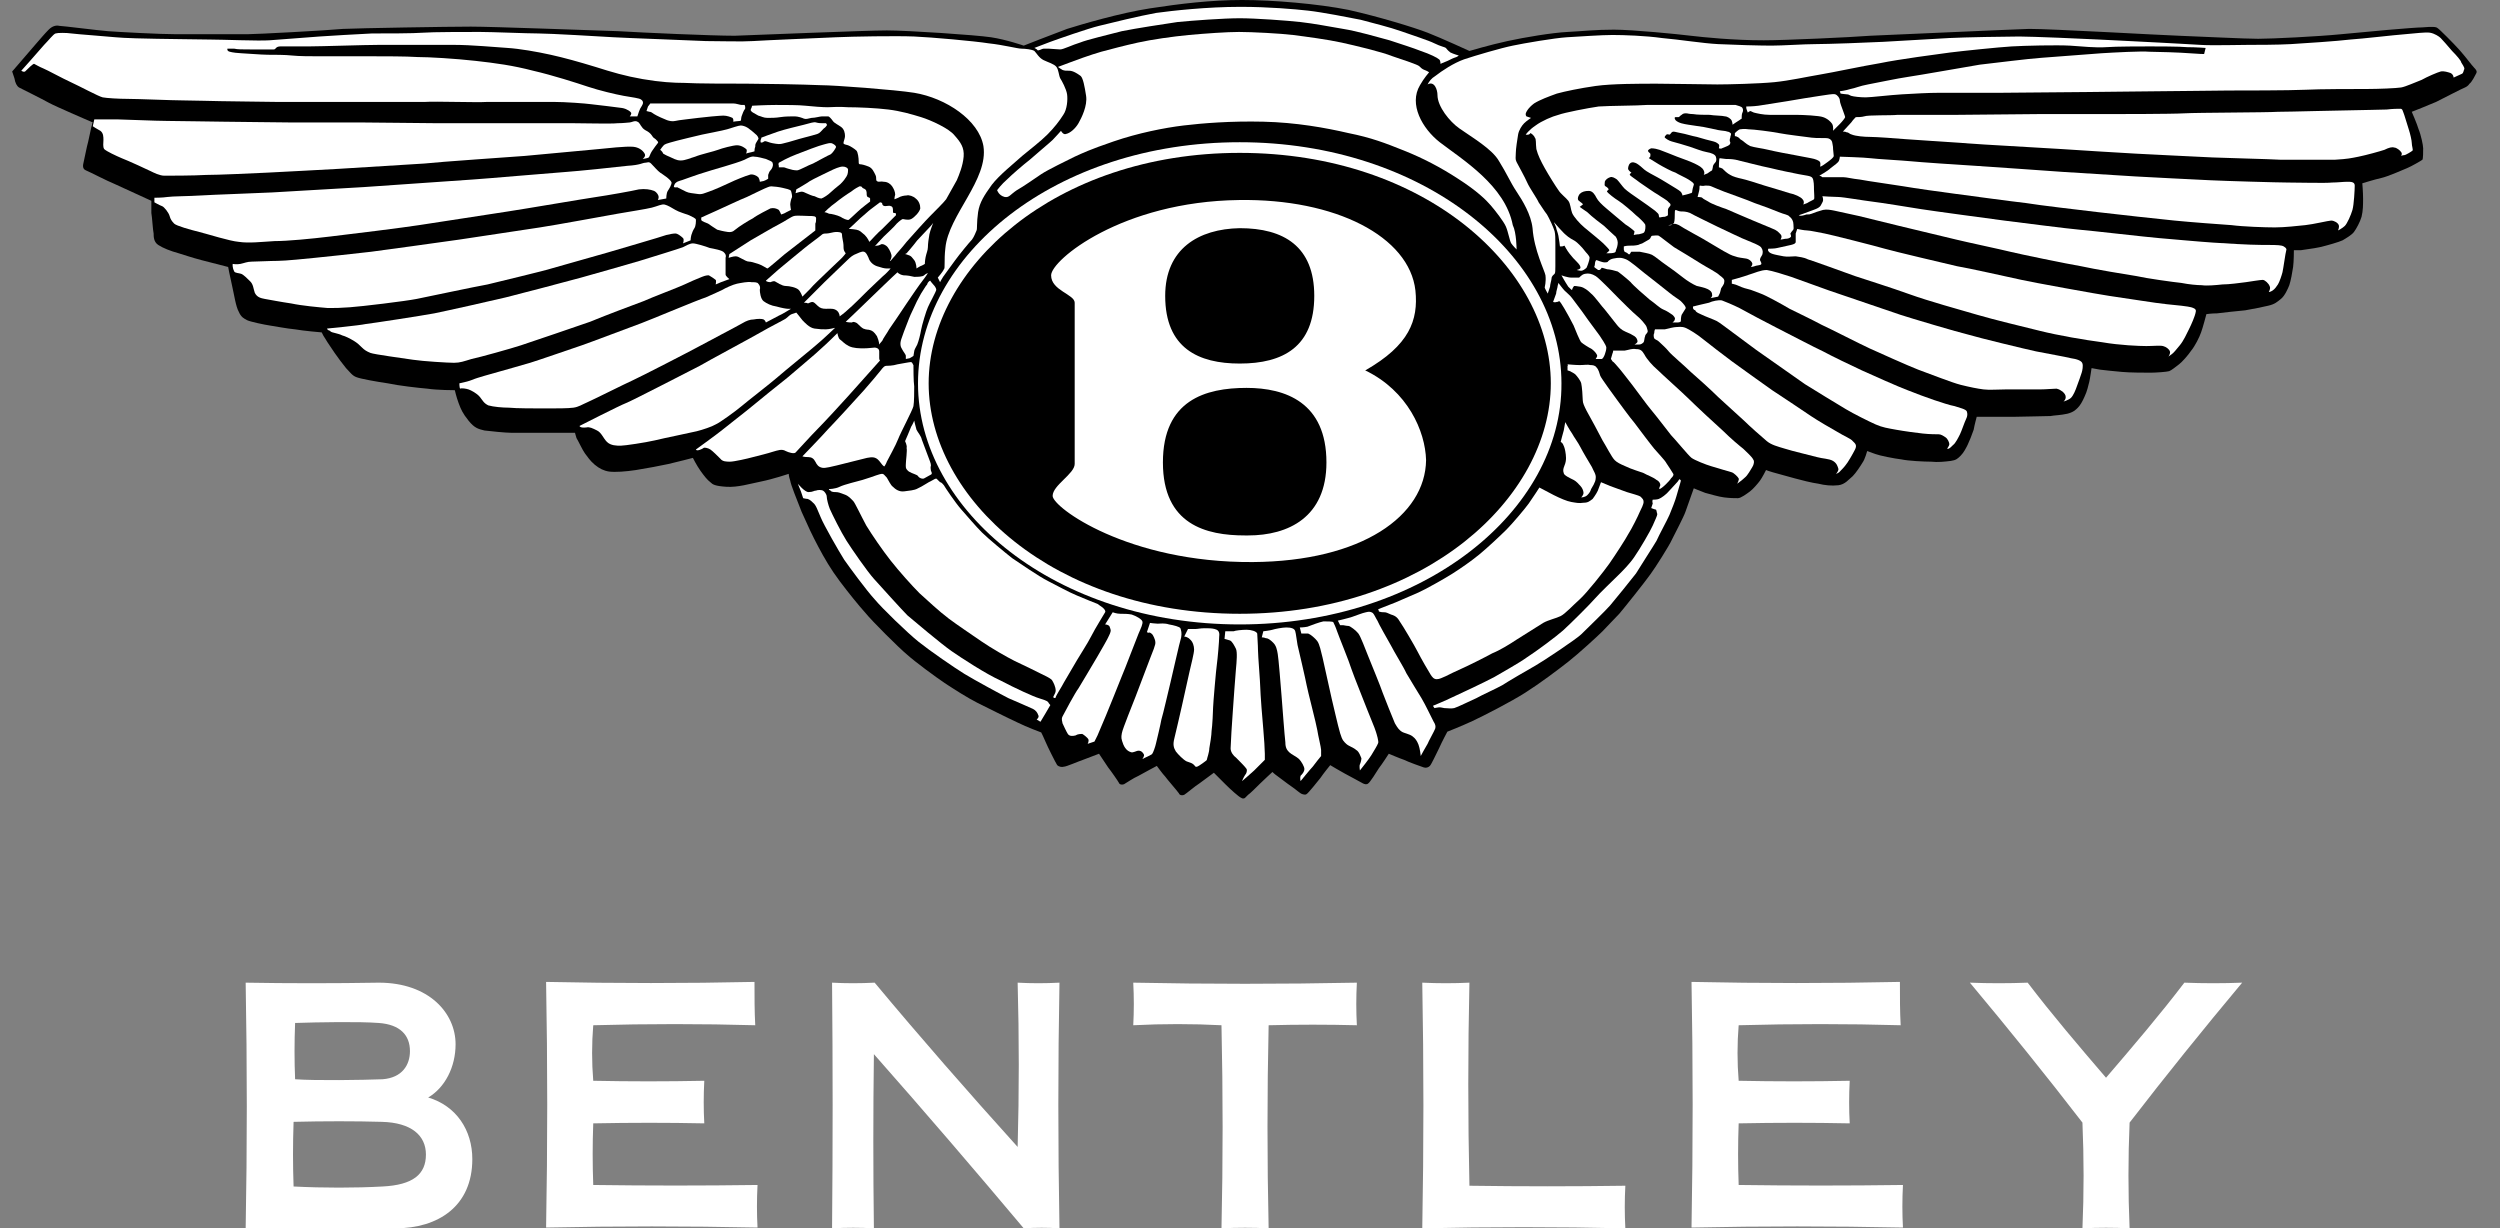 <?xml version="1.0" encoding="utf-8"?>
<!-- Generator: Adobe Illustrator 22.1.0, SVG Export Plug-In . SVG Version: 6.00 Build 0)  -->
<svg version="1.1" id="Layer_1" xmlns="http://www.w3.org/2000/svg" xmlns:xlink="http://www.w3.org/1999/xlink" x="0px" y="0px"
	 viewBox="0 0 328.7 161.5" style="enable-background:new 0 0 328.7 161.5;" xml:space="preserve">
<rect x="0" y="0" width="328.7" height="161.5" fill="#808080" stroke="none"/>
<style type="text/css">
	.st0{fill-rule:evenodd;clip-rule:evenodd;fill:#FFFFFF;}
	.st1{fill-rule:evenodd;clip-rule:evenodd;}
</style>
<g>
	<path class="st0" d="M49.8,134.5c2.8,0.2,4.1,1.6,4.1,3.7c0,1.8-1,3.5-3.6,3.7c-2.6,0.1-8.8,0.2-11.5,0c-0.1-2.4-0.1-4.9,0-7.4
		C41.8,134.4,47.2,134.3,49.8,134.5 M50.2,147.5c3.9,0.1,5.8,1.8,5.8,4.3c0,2.6-1.7,4-5.7,4.2c-3.6,0.2-7.8,0.2-11.7,0
		c-0.1-2.9-0.1-5.5,0-8.5C42.5,147.4,46.8,147.4,50.2,147.5 M32.3,161.5c0.2-10.6,0.2-21.4,0-32.3c5.5,0.1,11.8,0.1,17.5,0
		c6.6,0,10.1,4,10.1,8.1c0,3-1.4,5.7-3.6,7c3.7,1.1,5.8,4.3,5.8,8.1c0,6.2-4.5,9.1-10.1,9.1H32.3z"/>
	<path class="st0" d="M213.7,155.9c-0.1,1.9-0.1,3.7,0,5.6c-8.9-0.2-17.8-0.2-26.7,0c0.2-10.8,0.2-21.5,0-32.3
		c2.1,0.1,4.1,0.1,6.2,0c-0.2,8.9-0.2,17.8,0,26.7C200.1,156,206.9,156,213.7,155.9"/>
	<path class="st0" d="M115,129.2c6,7.2,12.3,14.4,18.8,21.6c0.2-7.2,0.2-14.4,0-21.6c1.8,0.1,3.6,0.1,5.5,0
		c-0.2,10.6-0.2,21.4,0,32.3c-1.6-0.1-3.1-0.1-4.7,0c-6.3-7.5-12.9-15.2-19.7-22.9c-0.1,7.6-0.1,15.3,0,22.9c-1.8-0.1-3.6-0.1-5.5,0
		c0.1-10.8,0.1-21.5,0-32.3C111.2,129.3,113.1,129.3,115,129.2"/>
	<path class="st0" d="M99.3,134.8c-7-0.2-14.1-0.2-21.3,0c-0.2,2.4-0.2,4.9,0,7.3c4.8,0.1,9.7,0.1,14.6,0c-0.1,1.9-0.1,3.8,0,5.6
		c-4.8-0.1-9.6-0.1-14.6,0c-0.1,2.7-0.1,5.4,0,8.1c7.2,0.1,14.4,0.1,21.6,0c-0.1,1.9-0.1,3.8,0,5.6c-9.3-0.2-18.5-0.2-27.8,0
		c0.2-10.8,0.2-21.5,0-32.3c9.2,0.2,18.4,0.2,27.4,0C99.2,131.1,99.2,133,99.3,134.8"/>
	<path class="st0" d="M273.8,161.5c0.2-4.6,0.2-9.2,0-13.9c-4.7-6.1-9.7-12.3-14.8-18.4c2.5,0.1,5.1,0.1,7.6,0
		c3.2,4.2,6.7,8.3,10.3,12.5c3.6-4.2,7.1-8.3,10.3-12.5c2.5,0.1,5.1,0.1,7.6,0c-5.1,6.1-10.1,12.3-14.8,18.4
		c-0.2,4.6-0.2,9.3,0,13.9C277.9,161.4,275.9,161.4,273.8,161.5"/>
	<path class="st0" d="M249.9,134.8c-7-0.2-14.1-0.2-21.3,0c-0.2,2.4-0.2,4.9,0,7.3c4.8,0.1,9.7,0.1,14.6,0c-0.1,1.9-0.1,3.8,0,5.6
		c-4.8-0.1-9.7-0.1-14.6,0c-0.1,2.7-0.1,5.4,0,8.1c7.2,0.1,14.4,0.1,21.6,0c-0.1,1.9-0.1,3.8,0,5.6c-9.3-0.2-18.5-0.2-27.8,0
		c0.2-10.8,0.2-21.5,0-32.3c9.2,0.2,18.4,0.2,27.4,0C249.8,131.1,249.8,133,249.9,134.8"/>
	<path class="st0" d="M160.6,161.5c0.2-8.8,0.2-17.7,0-26.7c-3.8-0.2-7.7-0.2-11.6,0c0.1-1.9,0.1-3.7,0-5.6c9.8,0.2,19.6,0.2,29.4,0
		c-0.1,1.9-0.1,3.7,0,5.6c-3.9-0.1-7.7-0.1-11.6,0c-0.2,8.9-0.2,17.8,0,26.7C164.7,161.4,162.7,161.4,160.6,161.5"/>
	<path class="st1" d="M1.6,9.4c0,0,2.4-2.8,3.1-3.6C5.4,5,5.9,4.4,6.4,3.9c0.5-0.5,1-0.6,1.4-0.5c0.4,0,5.1,0.6,6.4,0.7
		c1.3,0.1,6.8,0.4,9,0.4c2.2,0,8.1,0,9.3,0c1.2,0,10.5-0.5,12.6-0.7C47.2,3.7,59,3.5,61.9,3.5c2.9,0,16.1,0.5,19.4,0.6
		c3.3,0.2,12.3,0.6,15.3,0.6c3-0.1,17.2-0.7,20-0.7c2.8,0,11.7,0.6,13.7,0.9c2,0.3,4.3,1.1,4.3,1.1s3.8-1.5,5.7-2.2
		c1.9-0.6,7-2.1,10.9-2.7c3.9-0.6,8-1.1,12.1-1.1c4.1,0,10,0.5,14,1.3c4,0.9,8.6,2.3,10.4,3c1.8,0.7,5.5,2.4,5.5,2.4s2.7-0.8,5-1.3
		c2.3-0.5,5.9-1.1,7.9-1.2c2-0.1,3.6-0.3,6.1-0.3c2.5,0,8.5,0.6,10.1,0.8c1.7,0.2,5.6,0.6,9.6,0.6c2.7,0,11.5-0.4,14-0.6
		c2.5-0.1,17.8-0.8,20.9-0.9c3.1,0,16.9,0.8,19.7,0.9c2.8,0.1,8.6,0.4,10.4,0.4c1.8,0,7.9-0.3,10.9-0.6c3-0.3,9.6-0.9,10.7-0.9
		c1.2-0.1,1.8-0.1,2,0.1c0.2,0.1,2.1,2,2.9,2.9c0.8,0.9,1.6,2,1.9,2.3c0.3,0.3,0.4,0.5,0.3,0.7c-0.1,0.2-0.6,1.2-0.9,1.4
		c-0.2,0.3-0.4,0.4-0.6,0.5c-0.3,0.1-3,1.5-3.8,1.9c-0.9,0.4-3.2,1.3-3.2,1.3s0.7,1.6,0.9,2.3c0.3,0.7,0.6,2.1,0.6,2.5
		c0,0.4,0,1.4-0.1,1.5c-0.1,0.1-1.5,0.9-2,1.1c-0.5,0.2-2.5,1.1-3.4,1.3c-0.9,0.2-2.5,0.7-2.5,0.7s0.1,1.2,0.1,2
		c0,0.8,0,1.6-0.2,2.4c-0.2,0.7-0.7,1.6-1,2c-0.3,0.4-1,0.8-1.5,1.1c-0.4,0.2-2.1,0.7-3,0.9c-0.9,0.2-2,0.3-2.5,0.4
		c-0.5,0-0.9,0-0.9,0s0,1.5-0.1,2.2c-0.1,0.7-0.3,1.8-0.5,2.4c-0.2,0.5-0.6,1.4-1.1,1.8c-0.5,0.4-0.8,0.7-1.7,0.9
		c-0.8,0.2-1.9,0.4-3,0.6c-1,0.1-3,0.3-3.7,0.4c-0.7,0-1.4,0.1-1.4,0.1s-0.5,1.9-0.7,2.4c-0.2,0.6-0.8,1.8-1.3,2.4
		c-0.4,0.6-1.2,1.5-1.6,1.8c-0.4,0.3-1,0.8-1.3,0.9c-0.3,0.1-1.8,0.2-2.4,0.2c-0.7,0-2.8,0-3.8-0.1c-1-0.1-2.2-0.2-2.9-0.3
		c-0.6-0.1-1.1-0.2-1.1-0.2s-0.2,1.4-0.3,1.8c-0.1,0.4-0.3,1.3-0.6,1.9c-0.3,0.7-0.6,1.2-0.9,1.5c-0.3,0.3-0.6,0.6-1.4,0.8
		c-0.9,0.2-1.7,0.2-2.2,0.3c-0.5,0-3.9,0.1-4.8,0.1c-0.9,0-2.6,0-3.3,0c-0.6,0-1.6,0-1.6,0s-0.3,1.1-0.4,1.7c-0.2,0.6-0.6,1.6-0.8,2
		c-0.2,0.4-0.5,1-0.9,1.4c-0.4,0.4-0.6,0.6-1.3,0.7c-0.8,0.1-1.7,0.2-2.6,0.1c-0.9,0-3-0.1-3.9-0.3c-0.9-0.1-2.9-0.5-3.4-0.7
		c-0.6-0.2-1.1-0.4-1.1-0.4s-0.3,1.1-0.6,1.5c-0.3,0.5-0.9,1.4-1.3,1.8c-0.5,0.4-1,1.1-1.9,1.2c-0.9,0.1-1.8,0-2.6-0.2
		c-0.8-0.1-2.4-0.5-3.1-0.7c-0.7-0.2-2.5-0.7-2.9-0.8c-0.4-0.1-0.9-0.3-0.9-0.3s-0.5,1-0.8,1.4c-0.3,0.4-0.9,1.1-1.3,1.4
		c-0.4,0.3-1.2,0.9-1.6,0.9c-0.4,0-1,0-1.8-0.1c-0.8-0.1-1.7-0.4-2.5-0.6c-0.8-0.3-1.5-0.6-1.5-0.6s-0.9,2.5-1.1,3.1
		c-0.2,0.6-1.4,2.9-1.8,3.7c-0.3,0.7-2.2,3.7-2.8,4.5c-0.7,1-3.5,4.5-4.1,5.2c-0.7,0.7-1.6,1.7-2.2,2.3c-0.6,0.6-3.1,2.9-4.5,4
		c-1.4,1.1-3.8,2.9-5.7,4.1c-1.9,1.2-5.4,3-6.9,3.7c-1.5,0.7-3.3,1.4-3.3,1.4s-0.7,1.3-1.1,2.2c-0.4,0.8-1,2.1-1.2,2.3
		c-0.2,0.2-0.5,0.3-0.8,0.2c-0.3-0.1-2-0.7-2.6-1c-0.6-0.2-2-0.8-2-0.8s-0.9,1.4-1.3,1.9c-0.3,0.5-1.2,1.9-1.4,2
		c-0.2,0.2-0.5,0.1-0.7,0c-0.2-0.1-2-1.1-2.4-1.3c-0.4-0.2-1.9-1.1-1.9-1.1s-0.9,1.1-1.3,1.7c-0.4,0.5-1.6,2-1.8,2.1
		c-0.1,0.1-0.3,0.1-0.6,0c-0.3-0.1-0.8-0.6-1.4-1s-1.6-1.2-1.9-1.4c-0.3-0.2-0.6-0.5-0.6-0.5s-1.2,1.1-1.6,1.5
		c-0.4,0.4-1.4,1.4-1.6,1.5c-0.1,0.1-0.4,0.4-0.4,0.4s-0.2,0.2-0.5,0c-0.3-0.1-1.5-1.2-2-1.7c-0.4-0.4-1.6-1.6-1.6-1.6
		s-1.5,1.1-1.9,1.4c-0.5,0.3-1.8,1.4-2,1.5c-0.2,0.1-0.6,0.1-0.7-0.2c-0.2-0.3-1.6-1.9-1.8-2.2c-0.3-0.3-1.1-1.4-1.1-1.4
		s-1.7,0.9-2.4,1.3c-0.7,0.3-1.7,1-1.9,1.1c-0.2,0.1-0.6,0.1-0.7-0.2c-0.1-0.2-1-1.5-1.4-2c-0.4-0.6-1.2-1.8-1.2-1.8
		s-1.6,0.6-2.1,0.8c-0.6,0.2-2.2,0.9-2.5,0.9c-0.3,0.1-0.7,0-0.9-0.2c-0.2-0.3-1.3-2.5-1.5-3c-0.2-0.5-0.6-1.3-0.6-1.3
		s-1.9-0.7-3.1-1.3c-1.3-0.6-4.1-2-5.3-2.6c-1.2-0.6-3.1-1.8-4.3-2.6c-1.2-0.8-3.9-2.8-4.9-3.7c-1.1-0.9-4.7-4.5-5.5-5.5
		c-0.9-1-2.2-2.6-3.4-4.2c-1.2-1.6-2-3-2.8-4.5c-0.8-1.5-1.4-2.8-2.2-4.6c-0.7-1.8-1.4-3.5-1.5-4.1c-0.2-0.6-0.2-0.9-0.2-0.9
		s-2.1,0.7-3.6,1c-1.5,0.3-3.1,0.8-4.6,0.7c-1.5-0.1-1.8-0.3-2.1-0.6c-0.4-0.3-0.8-0.8-1.3-1.5c-0.5-0.7-1-1.7-1-1.7
		s-2.3,0.6-3.2,0.8s-3,0.6-4.3,0.8c-1.3,0.2-2.7,0.3-3.5,0.2c-0.7-0.1-1.3-0.4-1.9-0.9c-0.7-0.6-0.9-1-1.3-1.5
		c-0.3-0.4-0.9-1.7-1.1-2c-0.1-0.3-0.2-0.7-0.2-0.7s-2.7,0-3.3,0c-0.7,0-4.3,0-5.1,0c-0.7,0-2.7-0.2-3.5-0.3
		c-0.8-0.2-1.3-0.3-2.1-1.3c-0.8-1-1-1.5-1.3-2.3c-0.3-0.8-0.5-1.7-0.5-1.7s-2.3,0-3.6-0.2c-1.2-0.1-3.8-0.4-5.2-0.7
		c-1.4-0.2-3.6-0.6-4.1-0.8c-0.6-0.2-0.9-0.7-1.4-1.2c-0.5-0.6-1-1.3-1.5-2c-0.5-0.7-1.4-2.1-1.5-2.3c-0.1-0.2-0.2-0.4-0.2-0.4
		s-2.4-0.2-3.5-0.4c-1.1-0.1-2.6-0.4-3.3-0.5c-0.7-0.1-2.6-0.5-3-0.7c-0.4-0.2-0.8-0.4-1.1-1.1c-0.4-0.7-0.6-2.2-0.9-3.5
		c-0.3-1.3-0.5-2.4-0.5-2.4s-1.9-0.5-3.5-0.9c-1.5-0.4-2-0.6-3-0.9c-1.1-0.3-2.1-0.7-2.7-1.1c-0.6-0.4-0.6-1.1-0.6-1.5
		c-0.1-0.4-0.2-2.2-0.3-2.7c0-0.5,0-1.6,0-1.6s-3.9-1.8-4.8-2.2c-1-0.4-3.3-1.6-3.8-1.8c-0.5-0.2-0.4-0.7-0.3-1.1
		c0.1-0.4,0.4-2,0.6-2.7c0.2-0.8,0.4-2,0.5-2.2c0-0.2,0.1-0.3,0.1-0.3S7.3,14,6.4,13.5c-0.9-0.5-3.5-1.8-3.9-2
		c-0.3-0.2-0.5-0.6-0.6-1.2C1.7,9.7,1.6,9.4,1.6,9.4"/>
	<path class="st0" d="M124.3,32.6c0.4-4.3,5.7-9,5-13.4c-0.6-3.4-4.9-6.3-9.1-7c-2.5-0.4-10.5-1-12.3-1c-2.2-0.1-8-0.2-9.8-0.2
		c-1.8,0-6.6,0-8.1-0.1c-1.4,0-3.2-0.1-5.5-0.5c-2.3-0.4-4-0.9-6.2-1.6c-2.3-0.7-4.1-1.2-5.9-1.6s-4.1-0.8-5.7-0.9
		c-1.6-0.1-4.7-0.4-7-0.4c-2.3,0-8.1,0-9.9,0c-1.8,0-7.6,0.2-9.1,0.2c-1.5,0-3.1,0-3.8,0c-0.7,0-0.6,0.4-0.9,0.4c-0.3,0-2.1,0-3.1,0
		c-1,0-1.7,0-2.1-0.1c-0.3,0-0.9,0-0.9,0s-0.1,0.3,0.3,0.4c0.3,0.1,1.2,0.2,1.5,0.2c0.3,0,2.7,0.2,3.5,0.2c0.8,0,2.3,0,3.2,0.1
		c0.9,0.1,2.5,0.1,3.6,0.1c1.1,0,5.4,0,6.9,0c1.6,0,4.5,0,6,0.1c1.5,0,4.9,0.2,7.6,0.5c2.7,0.3,4.9,0.6,7.6,1.3
		c2.6,0.6,5.7,1.6,7.2,2.1c1.5,0.5,3.6,1,4.7,1.2c1.1,0.2,2.1,0.3,2.3,0.5c0.3,0.2,0.3,0.5,0.1,0.8c-0.2,0.3-0.3,0.5-0.4,0.8
		c-0.1,0.3-0.2,0.6-0.2,0.6h-1c0,0,0.2-0.2,0.2-0.4c0-0.2-0.6-0.6-1.2-0.7c-0.6-0.1-3.3-0.4-4.1-0.5c-0.7-0.1-3.4-0.3-4.9-0.3
		c-1.5,0-7.2,0-8.7,0c-1.5,0.1-6.9-0.1-8.2,0c-1.4,0-6.1,0-7.4,0c-1.3,0-4.3,0-5.5,0c-1.2,0-5.3,0-6.7,0c-1.4,0-6.3-0.1-7.3-0.1
		c-0.9,0-3.6-0.1-5-0.1c-1.3,0-5.9-0.2-7.2-0.2c-1.2,0-2.8-0.1-3.3-0.2c-0.5-0.1-3.1-1.5-4.2-2c-1.1-0.5-3.1-1.6-3.6-1.8
		C5.2,8.8,4.7,8.5,4.5,8.4C4.4,8.3,3.6,9.1,3.4,9.3c-0.2,0.3-0.6,0-0.6,0s2.5-2.8,3-3.4C6.4,5.3,7,4.5,7.3,4.4
		c0.3-0.1,1.4-0.1,2.1,0c0.7,0.1,4.9,0.4,5.8,0.5c0.8,0.1,4.5,0.2,5.4,0.2c1,0,5.6,0.1,7.1,0.1s6.3,0.2,7.7,0.1
		c1.4-0.1,5.4-0.4,6.6-0.5c1.2-0.1,5.1-0.3,6.9-0.4c1.8,0,5.5,0,6.7-0.1c1.2-0.1,5.8-0.1,7.5-0.1c1.6,0,6.2,0.2,7.7,0.2
		c1.5,0,8.2,0.4,9.9,0.5C82.3,5,90.9,5.3,92.8,5.4c1.9,0,4.7,0.1,6.2,0c1.5-0.1,8.7-0.4,10.9-0.5c2.2-0.1,7.9-0.2,10.3-0.1
		c2.3,0.1,7.9,0.6,9.8,0.9c1.9,0.2,3.8,0.7,4.3,0.7c0.5,0,1.4,0.1,1.7,0.3c0.3,0.3,0.6,0.9,1.2,1.2c0.6,0.3,1.4,0.5,1.7,0.9
		c0.3,0.4,0.3,1.1,0.5,1.5c0.2,0.3,0.8,1.4,0.9,2.1c0.1,0.7,0,2-0.5,2.7c-0.5,0.8-1.2,1.7-2.1,2.6c-0.9,0.9-2.1,1.8-3.3,2.8
		c-1.1,1-3,2.5-4,3.8c-1,1.4-1.6,2.3-1.8,3.6c-0.2,1.4-0.1,2.2-0.2,2.4c-0.1,0.2-0.3,0.8-0.6,1.2c-0.3,0.3-1.7,2-2.2,2.7
		c-0.5,0.7-1.4,1.9-1.6,2.2c-0.2,0.3-0.4,0.7-0.4,0.7l-0.3-0.6c0,0,0.7-0.8,0.8-1.1C124.3,35.3,124.1,34.3,124.3,32.6"/>
	<path class="st0" d="M12.2,16.6l0.2-0.9c0,0,2.4,0,3.1,0c0.7,0,5,0.2,6.5,0.2c1.5,0,6.2,0.1,7.3,0.1c1.1,0,7.4,0.1,8.8,0.1
		c1.4,0,8,0,9.3,0c1.4,0,8.9,0.1,10.1,0.1c1.2,0,7.4,0,8.8,0c1.5,0,7.7,0,9.1,0c1.4,0,5,0.1,5.8,0c0.8,0,1.4-0.1,1.6-0.1
		c0.2,0,0.7-0.3,1-0.1c0.3,0.1,0.4,0.5,0.6,0.7c0.1,0.2,0.4,0.4,0.6,0.5c0.2,0.1,0.5,0.3,0.7,0.6c0.2,0.3,0.2,0.3,0.5,0.5
		c0.3,0.3,0.4,0.4,0.3,0.5c-0.1,0.1-0.6,0.8-0.8,1.1c-0.2,0.3-0.3,0.7-0.4,0.8c-0.1,0.1-0.8,0.2-0.8,0.2s0.4-0.3,0.3-0.6
		c-0.1-0.3-0.6-0.9-1.5-1c-1-0.1-3.5,0.2-4.6,0.3c-1.1,0.1-8.5,0.8-9.7,0.9c-1.3,0.1-11.5,0.8-13.2,1c-1.7,0.1-9.8,0.6-11.3,0.7
		c-1.5,0.1-7.6,0.4-9.4,0.5C33,22.8,28.7,23,27.1,23c-1.6,0.1-4.9,0.1-5.5,0.1c-0.6,0-1.4-0.4-1.8-0.6c-0.4-0.2-3-1.4-3.8-1.7
		c-0.7-0.3-2-0.9-2.3-1.2c-0.2-0.3-0.1-0.8-0.1-1.2c0-0.4,0-0.9-0.4-1.2C12.8,17,12.2,16.6,12.2,16.6"/>
	<path class="st0" d="M20.3,26.6v-0.6c0,0,1.1,0,1.7-0.1c0.6-0.1,2.9-0.1,4.4-0.2c1.5-0.1,7.5-0.3,9.4-0.4c1.9-0.1,10.4-0.6,12-0.7
		c1.6-0.1,12.8-0.9,14.4-1c1.6-0.1,10.8-0.9,12.3-1c1.5-0.1,6.3-0.6,8-0.8c1.7-0.1,2-0.4,2.3-0.4c0.3,0,0.5-0.2,0.8,0.1
		c0.3,0.3,0.9,1,1.2,1.2c0.3,0.2,1.4,0.9,1.5,1.3c0,0.3-0.3,0.8-0.5,1.1c-0.2,0.3-0.2,1-0.2,1l-1.1,0.2c0,0,0.1-0.2,0.1-0.4
		c0-0.2-0.2-0.6-0.6-0.8c-0.5-0.2-1.2-0.3-2-0.2c-0.8,0.2-4.2,0.8-5.6,1c-1.4,0.2-9.6,1.6-11.6,1.9c-2,0.3-9.8,1.5-11.7,1.8
		c-1.9,0.3-9.1,1.2-11.7,1.5c-2.5,0.3-5.6,0.6-7.3,0.6c-1.7,0.1-3.4,0.3-4.7,0.1c-1.2-0.1-4-1-5.2-1.3c-1.2-0.3-3-0.8-3.3-1.1
		c-0.3-0.3-0.5-0.6-0.6-1c-0.1-0.4-0.7-1.2-1-1.3C21,27,20.3,26.6,20.3,26.6"/>
	<path class="st0" d="M30.6,34.7c0,0,0.5,0.1,1,0c0.5-0.1,0.9-0.3,1.5-0.3c0.6,0,2.4-0.1,3.4-0.1c1,0,3.9-0.3,4.9-0.4
		c1-0.1,5.8-0.6,7.4-0.8c1.6-0.2,10.2-1.4,11.6-1.6c1.4-0.2,8.6-1.3,10.6-1.6c2-0.3,8.5-1.5,10.2-1.8c1.7-0.3,3.7-0.6,4.5-0.8
		c0.8-0.2,1.3-0.5,1.7-0.4c0.4,0.1,0.9,0.4,1.4,0.7c0.5,0.3,1.3,0.5,1.8,0.7c0.4,0.2,0.9,0.4,0.9,0.6c0,0.2,0,0.8-0.2,1.1
		c-0.2,0.3-0.3,0.6-0.4,0.9c-0.1,0.4-0.1,0.7-0.1,0.7l-1,0.4c0,0,0.2-0.5,0-0.7c-0.2-0.2-0.7-0.6-1-0.6c-0.3,0-0.8,0.1-1.2,0.2
		c-0.5,0.2-6.7,2-7.7,2.3l-7.4,2.1c-0.9,0.3-6.8,1.7-8.4,2.1c-1.7,0.3-7.8,1.6-9.3,1.9c-1.5,0.3-7.3,1-8.8,1.1
		c-1.5,0.1-1.7,0.1-2.9,0.1c-1.2-0.1-3.4-0.3-4.8-0.6c-1.4-0.2-2.9-0.5-3.5-0.6c-0.5-0.1-1-0.2-1.3-0.8c-0.2-0.6-0.2-1.1-0.6-1.5
		c-0.4-0.4-0.9-0.9-1.2-1c-0.3-0.1-0.8-0.1-0.9-0.3C30.5,35.1,30.6,34.7,30.6,34.7"/>
	<path class="st0" d="M43,43.2c0,0,4.2-0.4,5.1-0.6c0.9-0.1,7.4-1.1,9-1.4c1.5-0.3,8.2-1.8,9.4-2.1c1.2-0.3,8.5-2.2,9.9-2.6
		c1.5-0.4,6.3-1.8,7.7-2.2c1.3-0.4,5.2-1.6,5.7-1.8c0.4-0.2,0.9-0.5,1.3-0.5c0.4,0,1.7,0.4,2.2,0.6c0.5,0.1,1.7,0.3,1.9,0.6
		c0.2,0.2,0.3,0.4,0.2,0.7c0,0.3,0,2,0,2.2c0,0.2,0.5,0.6,0.5,0.6l-1.1,0.4c-0.2,0.1-0.7,0.3-0.7,0.3s0.1-0.5,0-0.6
		c-0.1-0.1-0.7-0.5-0.9-0.6c-0.2,0-0.4,0-0.9,0.2c-0.5,0.2-1.7,0.7-2.3,1c-0.6,0.3-4.3,1.7-5.4,2.2c-1.1,0.4-5.6,2.1-7,2.7
		c-1.4,0.5-7.9,2.7-9.1,3.1c-1.2,0.4-5.5,1.6-6.5,1.8c-1,0.3-1.5,0.5-2.3,0.5c-0.8,0-4.1-0.2-5.4-0.4c-1.3-0.2-5.1-0.7-5.6-0.9
		c-0.5-0.2-0.8-0.4-1.1-0.7c-0.3-0.3-0.6-0.6-1.1-0.9c-0.5-0.3-1.1-0.6-1.5-0.7c-0.4-0.2-0.6-0.2-0.9-0.3c-0.3-0.1-0.6-0.1-0.7-0.3
		C43,43.4,43,43.2,43,43.2"/>
	<path class="st0" d="M60.4,50.4c0,0,1.4-0.3,1.8-0.5c0.4-0.2,2.6-0.8,3.3-1c0.7-0.2,3.2-0.9,4.2-1.2c1-0.3,5.9-2,6.8-2.3
		c0.9-0.3,6.7-2.5,7.8-2.9c1.1-0.4,7.5-3.1,8.5-3.4c0.9-0.4,1.8-0.8,2.2-1c0.3-0.2,1.4-0.7,1.9-0.8c0.5-0.1,1.5-0.3,1.9-0.2
		c0.4,0,0.8,0,0.9,0.2c0.2,0.2,0.3,0.5,0.2,0.8c0,0.3,0.1,1.2,0.5,1.5c0.4,0.3,1,0.6,1.7,0.7c0.7,0.2,1.3,0.3,1.5,0.3
		c0.2,0,0.4,0,0.4,0s-1.3,0.8-1.6,0.9l-1.7,0.9c0,0-0.1-0.3-0.3-0.4c-0.2-0.1-0.8-0.1-1.3,0c-0.5,0-1,0.2-1.5,0.5
		c-0.5,0.3-4.9,2.6-5.8,3.1c-0.9,0.5-7.7,4-8.6,4.4c-0.9,0.4-5.3,2.6-6,2.9c-0.7,0.3-1.1,0.6-1.8,0.7c-0.7,0.1-2.2,0.1-3.6,0.1
		c-1.4,0-4,0-4.9-0.1c-0.8,0-2-0.1-2.7-0.3c-0.6-0.3-0.7-0.6-1.1-1.1c-0.4-0.5-1.2-0.9-1.5-1c-0.3-0.1-0.9-0.2-1.1-0.1
		C60.4,51,60.4,50.4,60.4,50.4"/>
	<path class="st0" d="M76.2,56c0,0,5.3-2.7,6.1-3c0.8-0.3,8.7-4.4,9.7-4.9c1-0.6,6.8-3.7,8-4.4c1.2-0.7,3-1.6,3.3-1.8
		c0.3-0.2,0.5-0.5,0.8-0.6c0.3-0.1,0.6-0.2,0.6-0.2s0.5,0.6,0.8,1c0.3,0.3,0.9,1,1.6,1.1c0.7,0.1,1,0.1,1.5,0.1
		c0.4,0,1.2-0.2,1.2-0.2s-1.9,1.8-2.3,2.1c-0.3,0.3-4.5,3.7-5.4,4.5c-0.8,0.7-3.9,3.1-4.6,3.7c-0.7,0.6-2.9,2.2-3.4,2.4
		c-0.5,0.3-1.7,0.7-2.5,0.9c-0.8,0.2-4.3,0.9-5.5,1.2c-1.3,0.3-4,0.7-4.5,0.7c-0.5,0-1.3,0-1.8-0.5c-0.5-0.5-0.7-1.2-1.3-1.5
		c-0.6-0.3-1-0.5-1.4-0.4C76.2,56.3,76.2,56,76.2,56"/>
	<path class="st0" d="M91.5,59.1c0,0,2.9-2.1,3.5-2.6c0.6-0.5,3.2-2.5,3.9-3.1c0.7-0.6,3.7-3,4.7-3.8c0.9-0.8,3.7-3.1,4.4-3.8
		c0.7-0.6,2.1-2,2.1-2s0.1,0.6,0.3,0.8c0.3,0.2,0.6,0.6,1.2,0.9c0.6,0.3,1.4,0.3,2,0.3c0.6,0,1.2-0.1,1.4-0.1c0.2,0,0.6,0.1,0.6,0.5
		c0,0.4,0,0.7,0,0.9c0,0.2,0.1,0.3,0.1,0.3l-4.2,4.7c-0.8,0.9-3.2,3.5-4,4.3c-0.8,0.8-2.7,2.9-2.9,3.1c-0.2,0.2-0.9,0-1.3-0.2
		c-0.5-0.3-1-0.1-1.7,0.1c-0.6,0.2-1.8,0.5-2.6,0.7c-0.7,0.2-2.5,0.6-3,0.6c-0.5,0-1,0-1.3-0.4c-0.3-0.3-1-1-1.3-1.2
		c-0.3-0.2-0.8-0.3-0.9-0.2C92.4,59,91.6,59.4,91.5,59.1"/>
	<path class="st0" d="M105.5,60c0,0,2.8-2.9,3.4-3.6c0.6-0.6,4-4.3,4.7-5.1c0.7-0.8,1.9-2.2,2.2-2.6c0.3-0.4,0.5-0.6,0.7-0.6
		c0.1,0,0.9,0,1.5-0.2c0.6-0.1,1.6-0.3,1.8-0.3c0.2,0.1,0.2,0.3,0.3,0.4c0,0.2,0,2.2,0.1,2.8c0,0.6,0,2.1-0.1,2.6
		c-0.1,0.5-1.7,3.5-2,4.3c-0.3,0.8-1.3,2.6-1.5,3c-0.1,0.3-0.2,0.4-0.3,0.6c-0.1,0.1-0.4-0.3-0.7-0.7c-0.5-0.6-1-0.5-1.6-0.4
		c-0.5,0.1-3.5,0.9-4,1c-0.5,0.1-1.5,0.4-1.9,0.3c-0.5-0.1-0.7-0.4-0.9-0.8c-0.2-0.4-0.5-0.6-0.9-0.6C105.7,60.1,105.5,60,105.5,60"
		/>
	<path class="st0" d="M119,58c0,0,0.7-1.6,0.8-1.9c0.2-0.3,0.4-0.8,0.4-0.8s0.2,0.9,0.3,1.2c0.2,0.4,0.6,0.8,0.7,1.3
		c0.1,0.3,0.8,2.1,0.9,2.4c0.1,0.3,0.3,0.7,0.3,1c-0.1,0.3,0,0.5,0,0.7c0.1,0.2,0.2,0.4,0,0.5c-0.2,0.1-0.7,0.4-0.9,0.5
		c-0.2,0.1-0.6,0-0.8-0.3c-0.1-0.2-0.7-0.3-1.2-0.6c-0.5-0.4-0.4-0.6-0.4-1c0-0.4,0.2-1.8,0.1-2.1C119.3,58.6,119,58,119,58"/>
	<path class="st0" d="M104.9,63.6c0,0,0.9,1.1,1.4,1.1c0.6,0,0.7-0.2,1-0.2c0.2-0.1,0.7-0.1,0.9,0c0.2,0.1,0.5,0.5,0.5,0.8
		c0,0.3,0.2,1.1,0.4,1.6c0.3,0.7,1.5,3.1,2.2,4.2c0.7,1.1,2.7,4,3.6,5c0.9,1,3.7,4.1,4.4,4.8c0.7,0.6,4.5,3.8,5.8,4.7
		c1.3,0.9,4.5,3,6.5,3.9c1.9,1,4.3,2.1,5,2.3c0.6,0.2,1,0.3,1.2,0.5c0.1,0.2,0.3,0.4,0.3,0.4l-0.7,1.2l-0.6,1l-0.5-0.3
		c0,0,0.4-0.3,0.2-0.6c-0.1-0.3-0.3-0.6-0.7-0.8c-0.4-0.2-2.3-1-3.2-1.4c-0.8-0.4-4.5-2.4-5.8-3.2c-1.3-0.8-4.5-3-6-4.2
		c-1.5-1.2-4.8-4.4-5.8-5.6c-1.1-1.2-3.3-4.2-4-5.2c-0.7-1.1-2.7-4.6-3.1-5.6c-0.4-0.9-0.6-1.6-1-1.9c-0.4-0.4-0.5-0.4-0.7-0.5
		c-0.2,0-0.6-0.1-0.6-0.1s-0.1-0.3-0.3-0.9C105.1,64.1,104.9,63.6,104.9,63.6"/>
	<path class="st0" d="M109,64.3c0,0,0.8,0,1.4-0.3c0.6-0.3,2.3-0.7,3-0.9c0.7-0.2,1.5-0.5,1.8-0.6c0.3-0.1,0.6-0.2,0.8-0.2
		c0.2,0,0.3,0.2,0.6,0.5c0.2,0.3,0.5,1,0.8,1.2c0.3,0.3,0.8,0.7,1.5,0.6c0.6-0.1,1.3-0.1,1.8-0.4c0.5-0.2,1.5-0.9,1.8-1
		c0.2-0.1,0.6-0.4,0.7-0.2c0.1,0.1,0.3,0.3,0.4,0.4c0.2,0,0.4,0.3,0.5,0.4c0.1,0.2,1.5,2.3,2.3,3.2c0.8,0.9,1.9,2.2,2.7,3
		c0.8,0.8,3.1,2.7,4,3.4c0.9,0.6,3.5,2.4,4.7,3c1.2,0.6,2.6,1.4,3.8,1.9c1.2,0.5,2.4,1,2.7,1.1c0.3,0.2,0.4,0.3,0.7,0.5
		c0.2,0.2,0.4,0.4,0.3,0.6c-0.1,0.2-1.3,2.1-1.8,3.1c-0.5,1-1.5,2.5-1.9,3.2c-0.4,0.7-1.4,2.4-1.7,2.9c-0.3,0.6-1.1,1.8-1.1,2
		c0,0.1-0.2,0.1-0.3,0c-0.1-0.1,0.3-0.5,0.3-0.9c0-0.5-0.3-1.1-0.5-1.4c-0.3-0.3-1-0.6-1.4-0.8c-0.4-0.2-2.4-1.2-3.5-1.7
		c-1-0.5-3.1-1.7-4.4-2.6c-1.3-0.9-3.1-2.1-4.3-3c-1.2-0.9-2.8-2.4-3.8-3.3c-1-1-2.7-2.9-3.8-4.3c-1.1-1.4-2.4-3.3-3.2-4.6
		c-0.7-1.3-1.5-3-1.7-3.2c-0.3-0.3-0.6-0.7-1.2-0.9c-0.5-0.2-0.8-0.3-1.1-0.3c-0.2,0-0.6,0-0.7-0.2C108.9,64.4,109,64.3,109,64.3"/>
	<path class="st0" d="M85.5,13.6c0,0,4.3,0,5.6,0c1.3,0,4.9,0,5.3,0c0.4,0,0.9,0.2,1.1,0.2l0.4,0c0,0,0.2,0.4,0,0.6
		c-0.1,0.1-0.3,0.6-0.4,0.9c-0.1,0.3,0,0.6-0.2,0.6c-0.2,0-0.9,0.1-0.9,0.1s0.1-0.3-0.1-0.5c-0.2-0.1-0.7-0.3-1.2-0.3
		c-0.4,0-2.6,0.2-3.3,0.3c-0.7,0.1-2.7,0.3-3,0.4c-0.4,0.1-0.8,0-1.1-0.1c-0.3-0.1-1.4-0.6-1.7-0.8c-0.3-0.2-0.4-0.3-0.6-0.3
		L85,14.6l0.2-0.6C85.3,13.9,85.5,13.6,85.5,13.6"/>
	<path class="st0" d="M86.8,19.7c0,0,0.4-0.6,0.6-0.7c0.1-0.1,1.2-0.4,1.6-0.5c0.4-0.1,2.4-0.6,3.3-0.8c0.9-0.2,2.6-0.5,3.3-0.7
		s1.5-0.5,1.8-0.5c0.2,0,0.6,0.1,0.9,0.3c0.3,0.2,0.8,0.6,1,0.8c0.3,0.2,0.5,0.6,0.4,0.7c-0.1,0.2-0.2,0.3-0.3,0.5
		c-0.1,0.2-0.1,0.3-0.1,0.5c-0.1,0.2-0.1,0.6-0.1,0.6s-0.7,0.2-0.8,0.2c-0.1,0-0.3,0.1-0.3,0.1s0.2-0.5,0-0.6
		c-0.1-0.1-0.6-0.5-1.2-0.5c-0.5,0-2,0.4-2.5,0.6c-0.5,0.2-2.3,0.6-3,0.9c-0.7,0.2-1.3,0.5-1.9,0.5c-0.6,0-1-0.3-1.5-0.5
		c-0.5-0.2-0.6-0.3-0.8-0.4C87.1,19.9,86.8,19.7,86.8,19.7"/>
	<path class="st0" d="M88.6,24.6c0,0,0-0.4,0.3-0.6c0.2-0.2,0.8-0.3,1-0.4c0.3-0.1,1.1-0.4,2-0.7c0.9-0.3,2.6-0.8,3.3-1
		c0.7-0.2,2.3-0.7,2.7-0.9c0.4-0.2,0.9-0.5,1.3-0.4c0.4,0,1.1,0.2,1.5,0.3c0.4,0.2,0.9,0.3,0.9,0.6c0.1,0.3-0.1,0.7-0.3,0.9
		c-0.2,0.2-0.2,0.4-0.3,0.6c0,0.2,0,0.5,0,0.5s-0.3,0.2-0.6,0.3l-0.5,0.1c0,0,0-0.3-0.2-0.6c-0.2-0.2-0.8-0.5-1.2-0.3
		c-0.4,0.1-1.9,0.7-2.5,1c-0.6,0.3-2.2,1-2.8,1.2c-0.6,0.2-0.9,0.4-1.5,0.3c-0.6-0.1-1.1-0.1-1.5-0.3c-0.4-0.2-1-0.5-1.2-0.6
		C89,24.7,88.6,24.6,88.6,24.6"/>
	<path class="st0" d="M92.2,28.6l2-0.9c0.7-0.3,3.2-1.5,4-1.8c0.8-0.4,2.1-1,2.3-1.1c0.3-0.1,0.6-0.3,0.9-0.3c0.3,0,1.1,0.1,1.5,0.2
		c0.4,0.1,1,0.2,1.1,0.4c0.1,0.3,0.2,0.8,0.1,0.9c-0.1,0.2-0.2,0.7-0.2,0.9c0,0.2,0.1,0.7,0.1,0.7l-0.6,0.3
		c-0.3,0.2-0.7,0.3-0.7,0.3s-0.1-0.3-0.3-0.6c-0.3-0.2-0.7-0.3-1.1-0.2c-0.2,0.1-1.8,0.9-2.3,1.3c-0.6,0.3-2,1.2-2.2,1.4
		c-0.2,0.1-0.4,0.5-1.1,0.4c-0.7-0.1-1-0.2-1.4-0.3c-0.3-0.2-1.1-0.7-1.2-0.8c-0.2-0.1-0.9-0.3-0.9-0.5
		C92.2,28.6,92.2,28.6,92.2,28.6"/>
	<path class="st0" d="M95.9,33.4c0,0,2-1.3,2.8-1.8c0.9-0.5,2.9-1.7,3.7-2.1c0.8-0.4,1.6-1,2-1.1c0.4-0.1,1.5,0,2,0
		c0.5,0,0.9,0,0.9,0.3c0,0.3,0,0.5-0.1,0.7c0,0.2,0,0.9,0,0.9l-4,3.1c-0.6,0.5-2.2,1.9-2.3,1.9c-0.1,0-0.6-0.4-1.2-0.6
		c-0.6-0.2-1-0.3-1.2-0.3c-0.3,0-0.6-0.2-1-0.4c-0.4-0.2-0.5-0.3-0.8-0.3c-0.3,0-0.9,0.2-0.9,0.2L95.9,33.4z"/>
	<path class="st0" d="M100.7,36.9c0,0,1-0.9,1.7-1.5c0.7-0.6,2.8-2.3,3.4-2.8c0.6-0.5,2-1.5,2.2-1.7c0.2-0.2,0.4-0.2,0.7-0.2
		c0.3,0,0.9-0.2,1.2-0.2c0.3,0,0.8,0,0.8,0.3c0,0.4,0.2,1.1,0.2,1.4c0,0.3,0,0.6,0.1,0.8c0.1,0.2,0.2,0.3,0.2,0.3s-0.2,0.3-0.6,0.7
		c-0.4,0.4-1.6,1.5-2.1,2c-0.5,0.5-1.6,1.5-2,2c-0.4,0.4-1,1-1,1s-0.2-0.6-0.5-0.9c-0.3-0.3-1.2-0.5-1.7-0.5c-0.5,0-1.2-0.5-1.4-0.6
		c-0.2-0.1-0.6,0.1-0.6,0.1S100.8,37.1,100.7,36.9"/>
	<path class="st0" d="M105.7,39.8l2.7-2.7c0.5-0.5,2.3-2.2,2.7-2.6c0.4-0.4,0.8-0.8,1.2-1c0.5-0.2,1-0.5,1.3-0.4
		c0.3,0.1,0.4,0.4,0.6,0.8c0.1,0.4,0.5,0.9,1.1,1.1c0.6,0.2,1,0.3,1.3,0.3c0.3,0,0.5,0,0.5,0s-0.6,0.7-1,1c-0.3,0.3-1.4,1.3-2,1.9
		c-0.6,0.6-2.1,2.1-2.6,2.5c-0.4,0.4-1.1,0.9-1.1,0.9s0-0.4-0.3-0.7c-0.4-0.4-1-0.3-1.5-0.3c-0.5,0-0.8-0.1-1.1-0.4
		c-0.3-0.3-0.5-0.5-0.7-0.5c-0.2,0-0.5,0.2-0.6,0.2C106.2,39.8,105.7,39.8,105.7,39.8"/>
	<path class="st0" d="M111.2,42.3c0,0,1.5-1.4,2.2-2.1c0.7-0.7,2.2-2.1,2.8-2.7c0.6-0.6,1.8-1.7,1.8-1.7s0.2,0.3,0.8,0.4
		c0.5,0,1,0.1,1.4,0.2c0.4,0,1.1,0,1.3-0.2c0.2-0.2,0.5-0.3,0.5-0.3s-0.3,0.5-0.7,1c-0.4,0.5-1.5,2.1-2.1,3c-0.6,0.9-2,3-2.3,3.4
		c-0.2,0.4-0.8,1.2-0.9,1.5c-0.2,0.2-0.4,0.5-0.4,0.5s0-0.4-0.3-1.1c-0.4-0.6-0.6-0.7-0.9-0.8c-0.3-0.1-0.4,0-0.9-0.2
		c-0.5-0.3-0.7-0.7-1-0.8c-0.3-0.1-0.3-0.1-0.5,0C111.4,42.4,111.2,42.3,111.2,42.3"/>
	<path class="st0" d="M122.3,36.9c0,0,0.2,0.3,0.4,0.5c0.2,0.2,0.4,0.5,0.4,0.7c0,0.2-0.9,1.8-1.1,2.3c-0.2,0.4-0.8,2.4-0.9,3
		c-0.1,0.6-0.3,1.4-0.5,1.9c-0.2,0.4-0.4,0.7-0.4,0.9l-0.1,0.6c0,0-0.3,0.2-0.5,0.3l-0.5,0.1v-0.4c0-0.2-0.3-0.5-0.5-0.9
		c-0.2-0.3-0.3-0.7-0.1-1.3c0.2-0.6,0.5-1.4,0.7-1.9c0.2-0.5,0.4-1.1,0.8-1.9c0.4-0.9,0.7-1.5,1.1-2.2c0.4-0.6,0.6-1,0.8-1.2
		C122,37,122.3,36.9,122.3,36.9"/>
	<path class="st0" d="M98.9,13.9c0,0,1.8-0.1,3.1-0.1c1.3,0,3,0,3.9,0.1c0.9,0.1,2.3,0.2,2.9,0.2c0.6,0,1.4-0.1,2.7,0
		c1.3,0,3.7,0.1,5.3,0.3c1.6,0.2,3,0.6,4.3,1c1.3,0.4,3.7,1.5,4.4,2.4c0.8,0.9,1.3,1.6,1.2,2.8c-0.1,1.2-0.6,2.4-0.9,3.1
		c-0.4,0.7-1.3,2.3-1.4,2.5c-0.2,0.3-1.5,1.6-2.1,2.2c-0.6,0.6-2.4,2.6-3.1,3.4c-0.7,0.9-1.3,1.5-1.5,1.8c-0.3,0.3-0.6,0.7-0.6,0.7
		H117c0,0,0.3-0.4,0.2-0.8c-0.1-0.4-0.4-1-0.7-1.2c-0.3-0.2-0.4-0.2-0.6-0.2c-0.2,0.1-0.4,0.2-0.6,0.2c-0.2,0-0.3,0.1-0.3,0.1
		s0.8-0.9,1.2-1.3c0.4-0.4,1.4-1.3,1.7-1.7c0.3-0.3,0.7-0.6,0.8-0.6c0.1,0,0.7,0.2,1.1,0c0.4-0.2,1.1-0.9,1.2-1.4
		c0-0.5-0.2-1-0.6-1.3c-0.3-0.3-0.9-0.5-1.2-0.4c-0.3,0-0.8,0.1-1.1,0.3c-0.2,0.1-0.5,0.2-0.5,0.2s0-0.3,0.1-0.6
		c0-0.4-0.2-0.8-0.4-1.1c-0.2-0.3-0.6-0.6-1.1-0.6c-0.5-0.1-0.7,0.1-0.9-0.1c-0.2-0.1,0-0.4-0.2-0.8c-0.2-0.4-0.4-0.9-0.9-1.1
		c-0.5-0.2-0.9-0.3-1.1-0.3c-0.2,0-0.2-0.1-0.2-0.4c0-0.4-0.1-1.2-0.3-1.4c-0.2-0.2-0.8-0.6-1.1-0.7c-0.3-0.1-0.6-0.1-0.6-0.3
		c0-0.2,0.2-0.6,0.2-0.9c0-0.4-0.1-0.9-0.5-1.2c-0.4-0.3-0.9-0.5-1.1-0.8c-0.2-0.3-0.5-0.6-0.6-0.6c-0.1,0-0.5,0-0.8,0
		c-0.3,0-0.9,0.2-1.4,0.2c-0.5,0.1-0.7,0.2-1,0.1c-0.2-0.1-0.8-0.3-1.2-0.3c-0.4,0-1.3,0-1.9,0.1c-0.6,0.1-1.2,0.1-1.7,0.1
		c-0.5,0-0.8-0.2-1.2-0.3C99.4,15,99.3,15,99,14.8c-0.2-0.1-0.3-0.3-0.3-0.3s0-0.2,0.1-0.3C98.8,14.1,98.9,13.9,98.9,13.9"/>
	<path class="st0" d="M100.1,18.1c0,0,1.3-0.5,2.2-0.8c0.9-0.3,2.6-0.7,3.4-0.9c0.8-0.2,1.3-0.4,1.6-0.3c0.3,0.1,0.7,0.1,0.9,0.1
		l0.4,0c0,0,0.2,0.2,0.1,0.3c-0.1,0.1-0.1,0.2-0.4,0.4c-0.3,0.3-0.5,0.6-0.8,0.7c-0.3,0.1-1,0.3-1.8,0.5c-0.8,0.2-2,0.6-2.5,0.7
		c-0.4,0.1-0.6,0.2-1.2,0.1c-0.7-0.1-0.9-0.2-1.2-0.3c-0.3-0.1-0.3,0-0.5,0.1c-0.2,0.1-0.3,0-0.3,0v-0.3
		C100.1,18.3,100.1,18.1,100.1,18.1"/>
	<path class="st0" d="M102.4,21.4c0,0,1.2-0.7,2.3-1.1c1-0.4,3.1-1.2,3.6-1.3c0.4-0.1,0.9-0.3,1.2-0.1c0.2,0.1,0.5,0.3,0.4,0.5
		c-0.1,0.2-0.4,0.7-0.7,0.9c-0.3,0.1-1.7,0.9-2.3,1.2c-0.6,0.2-1.8,0.9-2.1,0.9c-0.4,0-0.8-0.1-1.1-0.2c-0.4-0.1-0.5-0.2-0.7-0.2
		c-0.2,0-0.6,0-0.6,0s0-0.1,0-0.2C102.3,21.6,102.4,21.4,102.4,21.4"/>
	<path class="st0" d="M104.7,24.9c0,0,1.4-0.8,1.8-1.1c0.5-0.3,2-1,2.6-1.3c0.6-0.3,1.3-0.6,1.7-0.6c0.4,0,0.7,0.2,0.7,0.4
		c0,0.2,0,0.6-0.2,0.9c-0.2,0.3-0.3,0.5-0.8,1c-0.6,0.5-1,0.8-1.3,1.1c-0.3,0.3-0.9,0.7-1.2,0.8c-0.3,0-0.7-0.2-0.9-0.3
		c-0.2,0-0.9-0.3-1.1-0.4c-0.2-0.1-0.4-0.2-0.6-0.2c-0.2,0-0.8,0.2-0.8,0.2L104.7,24.9z"/>
	<path class="st0" d="M108.4,27.9c0,0,0.8-0.8,1.4-1.2c0.6-0.5,1.6-1.2,2.1-1.5c0.5-0.4,0.9-0.6,1.1-0.7c0.2,0,0.3,0,0.4,0.2
		c0.1,0.1,0.4,0.1,0.5,0.4c0.1,0.3,0,0.5,0.1,0.7c0.1,0.2,0.3,0.1,0.4,0.3c0,0.1,0,0.4,0,0.4s-1.2,0.9-1.6,1.3
		c-0.4,0.4-1.1,1-1.2,1.1c-0.2,0.1-0.8-0.2-1.1-0.4c-0.4-0.2-1.2-0.4-1.5-0.4C108.6,27.9,108.4,27.9,108.4,27.9"/>
	<path class="st0" d="M111.6,30.1c0,0,1-0.9,1.5-1.4c0.5-0.4,1-0.9,1.4-1.2c0.4-0.3,1.2-0.9,1.2-0.9s0.3,0,0.3,0.2
		c0,0.2,0.2,0.3,0.4,0.3c0.2,0,0.6-0.1,0.7,0c0.1,0,0.3,0.1,0.3,0.4c0,0.3,0,0.5,0.1,0.5c0.1,0,0.3,0,0.3,0.1c0,0.1,0,0.2,0,0.2
		s-1.3,1.3-1.8,1.8c-0.6,0.5-1.4,1.4-1.5,1.5c-0.1,0.1-0.2,0.2-0.2,0.2s-0.2-0.5-0.6-0.9c-0.5-0.4-0.6-0.6-1.1-0.7
		C112,30.1,111.6,30.1,111.6,30.1"/>
	<path class="st0" d="M119.2,33.3c0,0,0.8-0.9,1.4-1.7l1.6-1.7c0.3-0.3,0.5-0.6,0.5-0.6s-0.4,1-0.5,1.5c-0.1,0.5-0.2,1.3-0.2,1.7
		c0,0.4-0.2,0.8-0.3,1.3c-0.1,0.5-0.1,0.9-0.1,0.9s-0.3,0.2-0.6,0.3c-0.2,0.1-0.5,0.3-0.5,0.3s0-0.7-0.3-1.1
		c-0.3-0.4-0.4-0.5-0.6-0.6c-0.2-0.1-0.6-0.2-0.6-0.2L119.2,33.3z"/>
	<path class="st0" d="M136,6.3c0,0,1.3-0.5,2.1-0.8c0.8-0.3,5.1-1.8,6.4-2.1c1.6-0.4,5.3-1.3,7.5-1.7c2.2-0.3,6.7-0.8,11.1-0.8
		c3.7,0,7.1,0.3,8.9,0.5c1.8,0.2,5.4,0.9,6.9,1.2c1.5,0.4,3.9,1,5.3,1.5c1.4,0.5,3.6,1.2,4.4,1.6c0.8,0.4,1.4,0.5,1.5,0.6
		c0.1,0.1,0.2,0.3,0.6,0.6c0.4,0.2,1.1,0.4,1.1,0.4s-0.2,0.2-0.6,0.3c-0.3,0.1-0.8,0.4-1.1,0.5c-0.3,0.1-0.7,0.3-0.7,0.3
		s0-0.5-0.2-0.6c-0.2-0.2-1.2-0.7-2.4-1.1c-1-0.4-2.6-0.9-4.1-1.4c-1.5-0.4-4.2-1.2-6.1-1.5c-1.8-0.3-3.8-0.7-5.6-0.9
		c-1.8-0.2-5.9-0.5-8-0.5c-2.1,0-6.2,0.3-8.2,0.5c-2,0.3-5.3,0.8-7.3,1.2c-1.9,0.5-4.5,1.1-5.5,1.5c-1,0.3-2.2,0.9-2.6,0.9
		c-0.4,0-1.2-0.1-1.5-0.1c-0.3,0-0.6,0-0.7,0c-0.2,0-0.6,0.3-0.8,0.2C136.4,6.5,136,6.3,136,6.3"/>
	<path class="st0" d="M199.4,32.8c0,0-0.5-0.5-0.7-0.8c-0.2-0.3-0.4-1.5-0.7-2.2c-0.3-0.7-1.4-2.1-2-2.8c-0.6-0.7-1.8-1.9-4.3-3.5
		c-2.3-1.5-4.6-2.7-7.1-3.7c-2.5-1-4.3-1.7-7.3-2.3c-3-0.7-6.9-1.4-11.2-1.5c-4.3-0.1-8,0.2-10.5,0.5c-2.5,0.3-6,1-9.2,2.1
		c-3.2,1.1-4,1.5-5.1,2c-1,0.5-3.5,1.7-4.4,2.3c-0.9,0.6-2.3,1.6-3.2,2.1c-0.9,0.6-1,1-1.6,0.9c-0.8-0.2-1-0.9-1-0.9
		s0.6-0.8,1.3-1.4c0.6-0.6,2.1-1.9,3-2.6c0.9-0.8,2.7-2.3,3-2.6c0.3-0.3,1.1-1.2,1.1-1.2s0.3,0.6,0.7,0.4c0.5-0.1,1.2-0.7,1.6-1.4
		c0.4-0.7,1.2-2.3,1-3.6c-0.2-1.3-0.4-2.3-0.7-2.6c-0.4-0.3-1-0.7-1.5-0.7c-0.5,0-0.6,0-0.9-0.1c-0.2-0.1-0.6-0.4-0.6-0.4
		s1.1-0.4,1.6-0.6c0.5-0.2,2.7-1,4.1-1.4c1.5-0.4,3-0.8,4.8-1.2c1.8-0.4,4.6-0.8,6.7-1c2.2-0.2,5-0.4,6.6-0.4c1.7,0,5.5,0.2,7.1,0.4
		c1.6,0.2,4.6,0.6,6.4,1c1.8,0.4,5.2,1.2,6.7,1.8c1.5,0.5,3.3,1.1,3.5,1.3c0.2,0.2,0.4,0.4,0.7,0.5c0.3,0.1,0.6,0.3,0.6,0.3
		s-0.7,0.8-1.2,1.7c-1.5,2.5,0.3,5.7,2.6,7.5c3,2.3,8.6,5.7,9.6,10.9C199.4,30.6,199.4,32.8,199.4,32.8"/>
	<path class="st0" d="M201.5,30c-0.2-1.8-1.3-3.6-2.1-4.8c-0.8-1.2-1.3-2.4-2.3-4c-0.9-1.6-3.5-3.1-5.2-4.3
		c-1.3-0.9-2.9-2.9-2.9-4.4c0-0.7-0.4-1.9-1.3-1.4c0.2-0.4,0.5-0.8,1-1.1c0.9-0.7,2.4-1.7,3.8-2.2c1.5-0.5,4.9-1.5,6.4-1.8
		c1.4-0.3,5.5-1,7.1-1.1c1.7-0.1,4.6-0.3,6-0.3c1.5,0,4.4,0.1,6.5,0.4c2.3,0.2,5.4,0.7,7.4,0.8c2,0.1,5.5,0.2,7,0.2
		c1.5,0,4.3-0.2,5.8-0.2c1.5,0,7.1-0.2,8.9-0.3c1.8-0.1,6.9-0.4,8.7-0.5c1.9-0.1,7.6-0.2,9.2-0.2c1.6,0,8.7,0.3,10.5,0.4
		c1.8,0.1,6.2,0.3,7.9,0.4c1.6,0.1,4,0.2,5.4,0.3c1.4,0.1,5.4,0,6.3,0c0.9,0,3.9,0,5.6-0.1c1.7-0.1,6.2-0.4,7.8-0.6
		c1.6-0.1,5.8-0.6,7.2-0.7c1.3-0.1,2.7-0.3,3.3-0.2c0.6,0.1,1.2,0.5,1.4,0.7c0.2,0.2,1,1.1,1.5,1.7c0.6,0.6,1.2,1.3,1.2,1.5
		c0.1,0.2,0.5,0.7,0.4,0.9c-0.1,0.2-0.1,0.5-0.3,0.6c-0.2,0.1-1.1,0.5-1.1,0.5s0-0.4-0.4-0.6c-0.3-0.1-0.9-0.3-1.3-0.2
		c-0.4,0.1-1.8,0.7-2.5,1.1c-0.8,0.3-2.1,0.9-2.7,1c-0.6,0.1-3,0.2-4.5,0.2c-1.6,0-6.2,0-8.1,0.1c-2,0.1-8.7,0.1-10.1,0.1
		c-1.4,0-7.6,0.1-9.5,0.1s-7.5,0.1-9.2,0.1c-1.8,0-9.6,0.1-11.4,0.1c-1.7,0-6.6,0-8,0c-1.3,0-3.1,0.1-4.8,0.2
		c-1.7,0.1-4.1,0.4-4.8,0.4c-0.7,0-1.6-0.1-1.9-0.2c-0.3-0.1-0.3-0.2-0.6-0.2c-0.2,0-0.8-0.1-0.8-0.1l-0.1-0.3c0,0,0.8-0.1,1.4-0.3
		c0.6-0.1,1.2-0.4,2.3-0.6c1.1-0.2,3.9-0.8,5.3-1c1.4-0.2,7.6-1.3,9.4-1.6c1.8-0.2,6.5-0.8,8.1-0.9c1.6-0.1,6.3-0.5,7.9-0.6
		c1.6-0.1,5.3-0.3,6.3-0.2c0.9,0,4.1,0.1,5.3,0.2c1.2,0.1,1.9,0.1,1.9,0.1l0.2-0.8c0,0-1.3-0.1-2.4-0.1c-1.1-0.1-4-0.1-4.9-0.1
		c-1,0-4.5,0-5.8,0.1c-1.3,0.1-3.2-0.1-4.7-0.2c-1.8-0.1-6,0-7.7,0.1c-1.7,0.1-6.5,0.6-8.1,0.8c-1.5,0.2-6.8,0.9-9.2,1.4
		c-2.4,0.4-6.1,1.2-7.9,1.5c-1.8,0.3-4,0.8-6,1c-2,0.2-6.1,0.3-7.5,0.3c-1.5,0-5.8-0.1-8-0.1c-2.2,0-5.9,0-8,0.3
		c-2.1,0.3-4,0.7-5.1,1c-1.1,0.4-2.2,0.8-3,1.3c-0.8,0.6-1.1,1.2-1.1,1.4c0,0.2,0.1,0.3,0.1,0.3l0.6,0.2c0,0-0.6,0.4-0.9,0.7
		c-0.3,0.3-0.7,0.9-0.8,1.5c-0.1,0.6-0.3,1.9-0.3,2.4c0,0.6-0.1,0.8,0.1,1.2c0.2,0.4,1.1,2,1.4,2.7c0.3,0.7,1.3,2.1,1.5,2.6
		c0.3,0.4,0.7,1.1,1.1,1.6c0.3,0.5,0.9,1.8,1,2.2c0.1,0.4,0.1,1,0.1,1.6v3c0,0.5,0,0.9-0.1,1c-0.1,0.1-0.4,0.3-0.4,0.6
		c0,0.2-0.2,0.8-0.2,1.1c-0.1,0.3-0.3,0.9-0.3,0.9s-0.4-0.7-0.4-0.8c0-0.1,0.2-0.7,0.1-1.6C203.1,35.6,201.7,32.9,201.5,30"/>
	<path class="st0" d="M200.6,17.7c0,0,0.4-0.6,1.3-1.2c0.8-0.6,2.2-1.2,3-1.4c0.8-0.3,3.9-0.9,5.3-1.1c1.4-0.1,5.1-0.1,6.3-0.2
		c1.2,0,3.6,0,4.3,0c0.8,0,1.9,0,2.7,0c0.8,0,2.4,0,2.9,0c0.5,0,1.5,0,1.8,0c0.3,0.1,0.8,0.2,0.9,0.4c0.1,0.2,0.1,0.4,0,0.6
		c-0.1,0.2-0.1,0.5-0.1,0.6v0.2c0,0-0.2,0.1-0.3,0.2c-0.2,0.1-0.9,0.6-0.9,0.6s0-0.2-0.1-0.5c-0.1-0.3-0.6-0.6-0.9-0.6
		c-0.3-0.1-1.5-0.1-2-0.2c-0.5,0-1.7,0-2.2-0.1c-0.5,0-0.7-0.1-0.9-0.1c-0.2,0-0.4,0-0.6,0.2c-0.2,0.1-0.3,0.3-0.4,0.3
		c-0.1,0-0.3,0-0.4,0c-0.1,0-0.2,0.1,0,0.4c0.4,0.4,1.1,0.5,1.7,0.6c0.6,0.1,1.4,0.2,2,0.3c0.6,0.1,1.4,0.3,1.9,0.4
		c0.5,0.1,1,0.1,1.2,0.2c0.2,0,0.5,0.2,0.5,0.3c0,0.2-0.1,0.3-0.1,0.5c-0.1,0.2-0.1,0.5,0,0.6c0,0.1,0,0.3-0.2,0.4
		c-0.1,0.1-0.7,0.3-0.9,0.4c-0.1,0.1-0.4,0-0.4,0s0.1-0.4,0-0.5c-0.1-0.1-0.3-0.3-0.7-0.4c-0.4-0.1-1.6-0.4-2.2-0.6
		c-0.6-0.1-1.5-0.4-2.1-0.5c-0.6-0.1-1-0.3-1.2-0.1c-0.2,0.2-0.2,0.3-0.3,0.3c-0.1,0-0.3-0.1-0.4,0c-0.1,0.1-0.3,0.3-0.2,0.4
		c0.1,0.1,0.5,0.4,0.9,0.5c0.4,0.1,1.8,0.5,2.4,0.7c0.6,0.2,1.6,0.6,2.2,0.7c0.6,0.1,1.1,0.3,1.2,0.6c0.1,0.3,0.1,0.6-0.1,0.8
		c-0.2,0.2-0.3,0.4-0.3,0.6c0,0.1-0.1,0.4-0.1,0.4s-0.5,0.3-0.6,0.4l-0.5,0.2c0,0,0.2-0.2,0-0.6c-0.2-0.4-0.6-0.6-1.2-0.9
		c-0.6-0.3-1.8-0.7-2.3-0.9c-0.5-0.2-2-0.8-2.3-0.9c-0.3-0.1-0.7-0.2-1.1-0.2c-0.3,0.1-0.5,0.3-0.4,0.4c0.1,0.2,0.3,0.2,0.3,0.4
		c0,0.2,0,0.3-0.1,0.4c-0.1,0-0.1,0.1-0.1,0.1s0.8,0.5,1.3,0.8c0.5,0.3,1.8,1,2.2,1.1c0.3,0.2,1.4,0.7,1.7,0.9
		c0.3,0.2,0.8,0.5,0.7,0.7c-0.1,0.3-0.2,0.7-0.2,0.8c0,0.1,0,0.3-0.2,0.3c-0.2,0.1-1.1,0.3-1.1,0.3s0-0.2-0.1-0.3
		c0-0.1-0.2-0.3-0.7-0.6c-0.5-0.3-2.1-1.3-2.5-1.5c-0.4-0.2-1.5-0.8-1.7-1c-0.2-0.2-0.8-0.7-1-0.8c-0.2-0.1-0.6-0.3-0.9,0
		c-0.2,0.2-0.3,0.7-0.2,0.8c0.1,0.2,0.4,0.4,0.4,0.4s-0.3,0.2-0.2,0.3c0,0.1,0.8,0.6,1.3,1c0.6,0.4,2,1.4,2.4,1.6
		c0.4,0.3,1.2,0.7,1.4,1c0.3,0.2,0.3,0.4,0.1,0.6c-0.2,0.2-0.2,0.4-0.2,0.4s0,0.3,0,0.4c0,0.1,0,0.3,0,0.3s-0.1,0.1-0.4,0.2
		c-0.3,0-0.7,0.1-0.7,0.1s-0.1-0.1-0.1-0.3c0-0.2-0.2-0.3-0.5-0.6c-0.4-0.3-1.5-1.1-2.1-1.5c-0.6-0.4-1.6-1.1-1.9-1.4
		c-0.3-0.3-0.7-0.9-1-1.2c-0.3-0.2-0.6-0.4-0.9-0.3c-0.3,0.1-0.6,0.3-0.7,0.6c0,0.3-0.1,0.5,0.1,0.6c0.2,0.1,0.4,0.3,0.4,0.4
		c0,0.1-0.3,0.2-0.2,0.3c0.1,0.2,1,0.9,1.5,1.2s1.9,1.5,2.3,1.9c0.4,0.3,1.1,1,1.2,1.2c0.1,0.3,0,0.9-0.1,1
		c-0.1,0.2-0.4,0.2-0.7,0.3c-0.3,0-0.7,0.1-0.7,0.1s0.1-0.3,0.1-0.5c-0.1-0.1-0.7-0.6-1.2-0.9c-0.5-0.4-1.9-1.6-2.5-2.1
		c-0.6-0.5-1.1-1-1.3-1.4c-0.2-0.4-0.5-0.9-1-0.9c-0.5,0-0.9,0.1-1.2,0.4c-0.3,0.4-0.3,0.8-0.1,0.9c0.2,0.2,0.6,0.4,0.5,0.5
		l-0.4,0.3c0,0,0.4,0.3,1,0.7c0.6,0.6,1.8,1.5,2.2,1.8c0.4,0.4,1.3,1.2,1.4,1.3c0.2,0.1,0.4,0.6,0.4,0.9c0,0.3-0.1,0.7-0.2,0.9
		c-0.1,0.2,0,0.3-0.2,0.4c-0.2,0.1-0.7,0.1-0.8,0.1c-0.2,0-0.3,0-0.3,0s0.4-0.3,0.4-0.4c0-0.1-0.5-0.6-0.8-0.9
		c-0.3-0.3-1.9-1.6-2.5-2.1c-0.6-0.5-1.4-1.4-1.6-1.9c-0.2-0.5-0.2-1.2-0.5-1.6c-0.3-0.4-1-0.9-1.3-1.4c-0.3-0.4-1.3-2-1.8-2.9
		c-0.5-0.9-0.9-1.7-1.1-2.5c-0.1-0.8,0-1.3-0.2-1.5c-0.1-0.3-0.5-0.6-0.6-0.6C201.1,17.8,200.6,17.7,200.6,17.7"/>
	<path class="st0" d="M204.3,29.2c0,0,1.3,1.5,1.6,1.7c0.3,0.3,1,0.7,1.2,0.8c0.2,0.1,1,0.9,1.2,1.2c0.2,0.3,0.7,0.7,0.7,1
		c0,0.3-0.3,1.1-0.4,1.3c-0.2,0.2-0.5,0.4-0.7,0.4c-0.2,0-0.6-0.1-0.6-0.1s0.5-0.1,0.5-0.3s-0.1-0.4-0.5-0.8c-0.4-0.4-0.5-0.5-0.9-1
		c-0.4-0.5-0.7-1.1-0.7-1.1l-0.3,0.1l-0.3,0c0,0-0.1-0.9-0.2-1.4c-0.1-0.5-0.3-0.9-0.3-1.1C204.5,29.7,204.3,29.2,204.3,29.2"/>
	<path class="st0" d="M204.2,39.7c0,0,0.3-0.8,0.4-1.1c0-0.3,0.2-0.8,0.2-1l0.1-0.4c0,0,0.6,0.8,0.8,1c0.2,0.2,0.8,0.7,1,1
		c0.2,0.3,1.3,1.7,1.7,2.3c0.4,0.6,1.7,2.3,1.9,2.6c0.2,0.3,0.9,1.3,0.9,1.6c0,0.3-0.1,0.6-0.2,0.9c-0.1,0.3-0.3,0.6-0.4,0.6
		c-0.1,0-0.8,0-0.8,0s0.2-0.3,0.2-0.4c0-0.2-0.3-0.6-0.7-0.9c-0.4-0.2-1.2-0.7-1.4-0.9c-0.2-0.2-0.8-1.7-1-2.2
		c-0.3-0.6-0.9-1.7-1.2-2.2c-0.3-0.5-0.6-1-0.7-1c-0.1,0-0.1,0.1-0.3,0.1C204.4,39.8,204.2,39.7,204.2,39.7"/>
	<path class="st0" d="M205.3,36.2c0,0,0.8,0.3,1.3,0.3c0.5,0,0.9,0,1,0c0.1,0,0.3-0.4,0.8-0.5c0.5-0.1,0.9,0,1.4,0.3
		c0.5,0.3,2.8,2.7,3.1,3c0.3,0.3,1.8,1.8,2.3,2.2c0.5,0.4,1.2,1.2,1.3,1.5c0.1,0.3,0.2,0.6,0.1,0.7c-0.1,0.2-0.3,0.3-0.3,0.5
		c-0.1,0.2-0.1,0.7-0.2,0.8c-0.1,0.1-0.3,0.3-0.6,0.3c-0.3,0-0.6,0-0.6,0s0.4-0.2,0.4-0.4c0-0.2-0.1-0.5-0.4-0.7
		c-0.3-0.2-0.7-0.4-1.2-0.6c-0.5-0.2-0.9-0.6-1.2-1c-0.3-0.4-1.2-1.5-1.5-1.9c-0.4-0.4-1.3-1.7-1.8-2.1c-0.4-0.4-0.9-0.8-1.4-0.9
		c-0.6-0.1-0.7-0.1-0.8-0.1c-0.1,0-0.3,0.4-0.3,0.5c0,0.1-0.2-0.1-0.5-0.4C205.8,37.1,205.3,36.2,205.3,36.2"/>
	<path class="st0" d="M209.6,35.1c0,0,0.1-0.2,0.1-0.4c0-0.2,0.1-0.5,0.2-0.5c0.1,0,0.7,0.3,1.1,0.3c0.4,0,0.4-0.1,0.4-0.1
		s0.2-0.3,0.7-0.4c0.5-0.1,0.6-0.1,0.8-0.1c0.2,0,0.4,0,0.9,0.2c0.5,0.2,1.9,1.4,2.4,1.8c0.5,0.4,2.7,2.1,3.3,2.6
		c0.6,0.5,1.3,0.9,1.5,1.1c0.2,0.2,0.8,0.8,0.6,1c-0.1,0.2-0.4,0.6-0.5,0.8c-0.1,0.3-0.1,0.7-0.1,0.8c0,0.2-0.4,0.2-0.5,0.2
		c-0.2,0-0.6,0-0.6,0s0.3-0.2,0.3-0.4c0.1-0.2-0.1-0.4-0.3-0.6c-0.3-0.2-0.7-0.5-1.2-0.7c-0.5-0.2-1.2-0.9-1.8-1.3
		c-0.6-0.5-2.2-1.9-2.5-2.3c-0.3-0.3-1.4-1.2-1.7-1.4c-0.3-0.1-1.1-0.3-1.4-0.3c-0.3-0.1-0.7-0.2-0.7-0.2s-0.2,0.3-0.3,0.3
		c-0.2,0-0.2,0-0.2,0s0,0-0.1-0.1C209.8,35.3,209.6,35.1,209.6,35.1"/>
	<path class="st0" d="M213.5,32.8l0-0.4c0,0,0.3-0.1,0.7-0.1c0.4,0,0.8,0,1.2-0.1c0.4-0.2,0.4-0.1,0.7-0.3c0.3-0.2,0.4-0.2,0.7-0.4
		c0.3-0.2,0.2-0.4,0.4-0.5c0.2,0,0.7-0.1,0.9,0c0.2,0.1,1.3,1,2,1.5c0.7,0.4,2.8,1.7,3.6,2.2c0.8,0.5,2,1.1,2.4,1.5
		c0.4,0.3,0.7,0.5,0.6,0.9c0,0.3-0.3,0.6-0.4,0.8c-0.1,0.3-0.1,0.5-0.2,0.7c-0.1,0.2-0.2,0.4-0.2,0.4l-1,0.2c0,0,0.3-0.2,0.2-0.5
		c0-0.3-0.2-0.5-0.6-0.7c-0.4-0.2-1-0.3-1.4-0.4c-0.5-0.2-1.3-0.7-1.8-1.1c-0.5-0.4-1.7-1.3-2.3-1.7c-0.6-0.4-1.4-1.1-1.8-1.3
		c-0.4-0.2-1.2-0.3-1.6-0.4c-0.4,0-1,0-1.1,0c-0.1,0-0.2,0.5-0.4,0.3c-0.2-0.2-0.3-0.2-0.5-0.3C213.5,32.9,213.5,32.8,213.5,32.8"/>
	<path class="st0" d="M219.3,29.6c0,0,0.6,0,0.8-0.3c0.1-0.3,0.1-0.9,0.1-1.2c0-0.3,0-0.4,0.1-0.5c0.1,0,0.4,0.2,0.7,0.2
		c0.3,0,0.7,0,1.2,0.2c0.5,0.3,2.6,1.3,3.6,1.8c1.1,0.5,3.3,1.6,3.9,1.8c0.7,0.3,1.8,0.7,1.9,1c0.2,0.3,0.2,0.6,0.1,0.9
		c-0.2,0.3-0.3,0.5-0.3,0.7c0.1,0.2,0.3,0.5,0.1,0.6c-0.2,0.1-0.6,0.1-0.8,0.2c-0.3,0.1-0.5,0.1-0.5,0.1s0.2-0.2,0.2-0.4
		c0-0.2-0.3-0.6-0.8-0.7c-0.5-0.1-1-0.1-1.5-0.3c-0.4-0.1-0.8-0.3-1.5-0.7c-0.7-0.4-2-1.2-2.7-1.6c-0.7-0.4-2-1.1-2.5-1.4
		c-0.5-0.3-0.6-0.4-0.9-0.5c-0.2-0.1-0.5-0.1-0.7,0C219.8,29.7,219.3,29.6,219.3,29.6"/>
	<path class="st0" d="M223.2,25.9c0,0,0.1-0.4,0.2-0.8c0.1-0.4,0-0.6,0.1-0.7c0.1,0,0.4,0.1,0.7,0c0.3,0,0.6,0,0.8,0.1
		c0.2,0.1,1.2,0.5,1.7,0.7c0.5,0.2,3.1,1.1,4,1.5c0.9,0.3,2.5,0.9,3.2,1.2c0.7,0.3,1.2,0.3,1.4,0.6c0.3,0.2,0.5,0.6,0.5,1
		c0,0.5,0.1,0.6-0.1,0.8c-0.2,0.2-0.2,0.3-0.3,0.4c0,0.1,0.2,0.4,0,0.5c-0.1,0.1-0.3,0.2-0.7,0.2c-0.4,0.1-0.6,0.1-0.6,0.1
		s0.3-0.4,0-0.7c-0.3-0.3-0.4-0.5-1.2-0.8c-0.7-0.3-1.9-0.8-2.4-1c-0.5-0.2-2.8-1.2-3.5-1.5c-0.6-0.2-2-0.7-2.4-1
		c-0.5-0.3-0.6-0.3-0.8-0.5C223.7,25.9,223.2,25.9,223.2,25.9"/>
	<path class="st0" d="M226,22c0,0,0-1.1,0.1-1.2c0.2,0,0.6,0.1,0.8,0.1c0.2,0,0.8,0,1.3,0.1c0.5,0.1,3.5,0.9,4.6,1.1
		c1.2,0.3,2.7,0.6,3.7,0.8c1,0.2,1.6,0.2,1.8,0.5c0.2,0.3,0.2,1.1,0.2,1.5c0,0.4,0.1,1.2,0,1.3c-0.1,0.1-0.6,0.3-0.9,0.5
		c-0.3,0.1-0.5,0.2-0.5,0.2s0.2-0.4-0.1-0.7c-0.2-0.3-1.1-0.7-1.7-0.8c-0.6-0.2-2.3-0.7-3.3-1c-0.9-0.3-2.5-0.8-3-0.9
		c-0.5-0.1-1.2-0.3-1.5-0.5c-0.4-0.2-0.8-0.6-0.9-0.7C226.5,22.1,226,22,226,22"/>
	<path class="st0" d="M228.1,17.9l0-0.4c0,0,0.5-0.5,0.7-0.5c0.1,0,0.5-0.1,1.1,0c0.6,0,3,0.3,4,0.5c1,0.2,3.6,0.5,4.3,0.6
		c0.7,0.1,1.9,0,2.2,0.1c0.6,0.2,0.5,0.7,0.6,1.1c0,0.4,0.1,1,0.1,1.2c0,0.2-0.4,0.5-0.8,0.8c-0.4,0.3-0.7,0.5-0.9,0.6
		c-0.2,0.1,0.1-0.5-0.2-0.7c-0.1-0.1-0.5-0.3-1.1-0.4c-0.6-0.1-1.5-0.3-2.1-0.4c-0.6-0.1-2.7-0.5-3.5-0.7c-0.8-0.2-1.8-0.3-2.4-0.5
		c-0.6-0.3-0.9-0.7-1.3-0.9C228.5,17.9,228.1,17.9,228.1,17.9"/>
	<path class="st0" d="M229.8,14.8c0,0-0.2-0.5-0.2-0.6c0-0.1,0-0.2,0-0.2s0.9,0,1.6-0.1c0.6-0.1,2.6-0.4,3.8-0.6
		c1.2-0.2,3.5-0.6,4.3-0.7c0.8-0.1,1.7-0.3,2-0.2c0.3,0.1,0.6,0.5,0.6,0.8c0,0.3,0.3,1,0.4,1.3c0.1,0.3,0.3,0.8,0.3,0.9
		c0,0.1-0.4,0.6-0.7,0.9c-0.3,0.3-0.9,0.9-0.9,0.9s0.1-0.5-0.1-0.9c-0.2-0.3-0.6-0.7-1.2-0.9c-0.5-0.2-2.7-0.3-3.5-0.3
		c-0.8,0-2.6,0-3.5,0c-0.9,0-1.7-0.2-2.1-0.3c-0.4-0.2-0.3-0.1-0.4-0.2C230,14.6,229.8,14.8,229.8,14.8"/>
	<path class="st0" d="M242.3,17.3c0,0,0.9-1,1.1-1.2c0.2-0.3,0.5-0.6,0.6-0.7c0.2,0,0.8,0,1.1-0.1c0.5-0.2,3.6-0.1,4.4-0.2
		c0.8,0,6.6,0,7.8,0c1.3,0,9.4-0.1,10.7-0.1c1.3,0,7.2,0,8.7,0c1.5,0,8.8,0,10.5-0.1c1.7-0.1,10.8-0.1,12.3-0.2
		c1.5,0,8.5-0.2,9.7-0.2c1.3,0,3.8-0.1,4.6-0.1c0.8-0.1,1.5-0.1,1.8-0.1c0.3,0,0.3,0.3,0.4,0.5c0.1,0.2,0.5,1.6,0.7,2.2
		c0.2,0.6,0.4,1.5,0.4,1.8c0,0.4,0.2,0.9,0.1,1c-0.1,0.1-0.9,0.6-1.1,0.6c-0.2,0-0.4,0.1-0.4,0.1s0.2-0.3,0-0.5
		c-0.1-0.2-0.6-0.6-0.9-0.6c-0.3-0.1-0.7,0-1.3,0.3c-0.6,0.2-2.4,0.7-3.4,0.9c-1,0.2-1.4,0.3-3.1,0.4c-1.7,0-5.6,0-7.2,0
		c-1.7-0.1-6.6-0.2-8.9-0.3c-2.3-0.1-8.1-0.4-10.1-0.5c-2-0.1-8.2-0.5-9.7-0.6c-1.5-0.1-8.7-0.5-10.2-0.6c-1.5-0.1-9-0.6-10.3-0.7
		c-1.2-0.1-3.9-0.3-4.7-0.3c-0.8,0-1.9-0.1-2.4-0.3c-0.4-0.1-0.4-0.3-0.7-0.3C242.7,17.3,242.3,17.3,242.3,17.3"/>
	<path class="st0" d="M239.2,23.1c0,0,1.1-0.6,1.5-1c0.5-0.4,1-0.7,1.1-1c0.1-0.3,0.1-0.5,0.1-0.5s3.3,0.1,4,0.2
		c0.7,0.1,4.3,0.3,5.3,0.4c0.9,0.1,6.7,0.5,8.5,0.6c1.8,0.1,9.9,0.7,11.5,0.8c1.6,0.1,8.1,0.5,9.6,0.6c1.6,0.1,7.8,0.4,9.8,0.5
		c2,0.1,9,0.3,10.2,0.3c1.2,0,5.1,0.1,5.8,0c0.7,0,1.5-0.1,2-0.1c0.5,0,1,0,1,0.5c0,0.5-0.1,2.5-0.3,3.2c-0.2,0.7-0.7,1.8-1,2.1
		c-0.3,0.3-0.9,0.6-0.9,0.6s0.2-0.4,0.1-0.7c-0.1-0.3-0.6-0.6-1-0.6c-0.3,0-2.4,0.5-3.4,0.6c-1,0.1-2.7,0.3-4,0.3
		c-1.3,0-4.2-0.1-5.7-0.3c-1.5-0.1-5.5-0.4-7.5-0.6c-2-0.2-7.5-0.8-10-1.1c-2.5-0.3-7.7-0.9-9.5-1.2c-1.8-0.2-7.7-1-9.2-1.2
		c-1.6-0.2-5.8-0.8-6.9-1c-1.2-0.2-4.8-0.7-5.8-0.9c-1-0.1-1.7-0.3-2.1-0.3s-0.8,0-1.4,0c-0.6,0-0.5,0-0.8,0c-0.3,0-0.3,0-0.6,0
		C239.4,23.1,239.2,23.1,239.2,23.1"/>
	<path class="st0" d="M236.5,28.3c0,0,0.9-0.3,1.4-0.5c0.5-0.2,1.3-0.4,1.5-0.8c0.2-0.4,0.3-0.5,0.3-0.7c0-0.3-0.1-0.5-0.1-0.5
		s1.5,0.1,2.1,0.1c0.6,0,3.5,0.5,4.4,0.6c0.9,0.1,5.3,0.8,6.5,1c1.2,0.2,9.4,1.3,10.9,1.5c1.6,0.2,8.6,1.1,9.9,1.2
		c1.3,0.1,9.1,1,10.4,1.1c1.2,0.1,5.6,0.5,7.2,0.6c1.5,0.1,4.8,0.3,6.2,0.3c1.4,0,2.4,0,2.8,0.1c0.4,0.1,0.7,0.4,0.6,0.6
		c-0.1,0.3-0.4,2.5-0.5,2.9c-0.1,0.4-0.4,1.3-0.6,1.6c-0.2,0.3-0.4,0.6-0.7,0.8c-0.3,0.2-0.5,0.2-0.5,0.2s0.3-0.5,0.1-0.8
		c-0.1-0.3-0.6-0.8-0.9-0.8c-0.3,0-1.5,0.2-2.2,0.3c-0.8,0.1-2.2,0.3-3.1,0.3c-0.9,0.1-2.1,0.2-2.7,0.1c-0.6,0-1.7-0.1-2.7-0.3
		c-1-0.1-4.6-0.6-5.9-0.9c-1.3-0.2-5.5-0.9-7.3-1.3c-1.8-0.3-8.1-1.6-9.3-1.9c-1.2-0.3-5.9-1.3-7.1-1.6c-1.2-0.3-6.3-1.5-7.5-1.8
		c-1.2-0.3-4.5-1.1-5.3-1.3c-0.9-0.2-2.7-0.6-3.2-0.7c-0.5-0.1-1-0.2-1.5-0.1c-0.4,0.1-1.3,0.4-1.5,0.5c-0.3,0.1-0.3,0.1-0.7,0.1
		C236.7,28.5,236.5,28.3,236.5,28.3"/>
	<path class="st0" d="M232.5,32.7c0,0,0.9,0,1.2-0.1c0.4-0.1,1.4-0.3,1.8-0.4c0.4-0.1,0.6-0.2,0.6-0.4c0-0.2,0-0.9,0-1.1
		c0.1-0.3,0.2-0.6,0.2-0.6s0.9,0.2,1.3,0.2c0.4,0,1.7,0.3,2.3,0.4c0.6,0.1,6.9,1.7,7.9,2c1,0.3,8.2,2,9.5,2.3
		c1.3,0.2,7.1,1.5,8.5,1.8c1.3,0.3,10.1,1.9,11.5,2.1c1.5,0.2,6.4,1,7.6,1.1c1.2,0.1,2.9,0.3,3.2,0.4c0.3,0.1,0.7,0.2,0.6,0.6
		c-0.1,0.6-0.6,1.7-0.9,2.3c-0.3,0.6-0.7,1.5-1.2,2.1c-0.5,0.6-0.8,1-1.1,1.2c-0.3,0.2-0.4,0.3-0.4,0.3s0.3-0.4,0.2-0.7
		c-0.1-0.3-0.5-0.6-0.9-0.7c-0.4-0.1-1.3,0-2.2,0c-0.9,0-3.5-0.1-5.8-0.5c-2.3-0.3-5.8-0.9-8.2-1.5c-2.4-0.6-5.8-1.4-8.2-2.1
		c-2.4-0.7-6.4-1.8-8.9-2.7c-2.5-0.9-5.7-1.9-7.2-2.4c-1.4-0.5-5.5-2-6.2-2.2c-0.6-0.3-1.1-0.3-1.6-0.4c-0.5,0-1.1,0.1-1.6,0
		c-0.5-0.1-1.1-0.2-1.4-0.3c-0.3-0.1-0.5-0.2-0.6-0.4C232.4,32.9,232.5,32.7,232.5,32.7"/>
	<path class="st0" d="M227.7,36.8c0,0,1.5-0.4,2.3-0.7c0.7-0.2,1.5-0.6,2.3-0.6c0.7,0.1,2.3,0.6,3.2,0.9c0.9,0.3,4.1,1.5,5,1.8
		c0.9,0.3,8.2,2.8,9.4,3.2c1.2,0.4,7.6,2.3,8.9,2.6c1.3,0.4,7.5,1.9,8.9,2.2c1.5,0.3,3.8,0.7,4.6,0.9c0.7,0.1,1.4,0.3,1.5,0.7
		c0.1,0.3,0,0.9-0.1,1.2c-0.1,0.3-0.4,1.2-0.6,1.7c-0.2,0.6-0.5,1.3-0.8,1.6c-0.3,0.3-1,0.5-1,0.5s0.3-0.2,0.3-0.6
		c0-0.3-0.2-0.5-0.4-0.7c-0.3-0.2-0.4-0.3-0.8-0.4c-0.4,0-1.4,0.1-2.2,0.1c-0.8,0-3.5,0-4.5,0c-1.1,0-2.1,0.1-2.9,0
		c-0.8-0.1-1.8-0.3-3-0.6c-1.2-0.3-4.2-1.5-5.6-2c-1.3-0.5-5.3-2.3-6.4-2.8c-1.1-0.5-5-2.5-6.3-3.1c-1.3-0.7-3.2-1.6-4.2-2.1
		c-1-0.6-3.2-1.8-3.8-2s-1.2-0.5-1.7-0.6c-0.5-0.1-1.2-0.4-1.4-0.5c-0.2-0.1-0.7-0.2-0.7-0.2L227.7,36.8z"/>
	<path class="st0" d="M222.6,40.3c0,0,1.6-0.4,2.1-0.5c0.4-0.2,1.3-0.4,1.7-0.3c0.3,0.1,1.5,0.6,2.3,1c0.7,0.4,3.9,2.1,4.9,2.6
		c1,0.5,5.2,2.7,6.1,3.1c0.9,0.5,4,2,5.1,2.5c1.1,0.5,4.9,2.2,6,2.6c1,0.4,2.6,1,3.5,1.3c0.9,0.3,2.1,0.7,2.7,0.8
		c0.6,0.2,1.5,0.4,1.6,0.7c0.1,0.3,0.1,0.6-0.1,1c-0.2,0.4-0.6,1.6-0.8,2c-0.2,0.4-0.6,1.2-0.9,1.4c-0.3,0.3-0.4,0.4-0.6,0.5
		c-0.2,0-0.2,0-0.2,0s0.3-0.4,0.3-0.6c0-0.2-0.2-0.7-0.5-0.9c-0.3-0.2-0.6-0.4-0.9-0.4c-0.3,0-1.2,0-2.1-0.1
		c-0.9-0.1-2.4-0.3-3.5-0.5c-1.1-0.2-1.8-0.3-2.7-0.7c-0.9-0.4-2.9-1.4-3.9-2c-1-0.6-4.3-2.6-5.4-3.3c-1-0.7-5.7-4-6.4-4.5
		c-0.7-0.5-2.4-1.8-3.1-2.3c-0.7-0.5-1.7-1.3-2.1-1.5c-0.4-0.2-1.5-0.6-1.9-0.8c-0.4-0.2-0.8-0.3-0.9-0.6
		C222.5,40.7,222.6,40.3,222.6,40.3"/>
	<path class="st0" d="M217.6,43.3c0,0,0.9,0,1.3,0c0.4-0.1,1.2-0.3,1.5-0.3c0.3,0,0.7-0.1,1.2,0.1c0.5,0.2,1.6,0.9,2.2,1.4
		c0.6,0.5,3.1,2.4,3.9,3c0.8,0.6,4.6,3.3,5.3,3.8c0.8,0.5,4.2,2.8,5.1,3.4c0.9,0.6,2.6,1.6,3.5,2.1c0.8,0.5,1.8,0.9,2,1.2
		c0.3,0.3,0.6,0.5,0.3,1.1c-0.3,0.6-1,1.8-1.2,2c-0.2,0.3-0.7,0.8-0.9,1c-0.3,0.2-0.4,0.2-0.4,0.2s0.4-0.4,0.3-0.7
		c-0.1-0.3-0.2-0.7-0.7-1c-0.5-0.3-1.4-0.3-2.1-0.5c-0.7-0.2-3.3-0.8-4.2-1.1c-1-0.3-1.8-0.5-2.4-1c-0.6-0.5-2.3-2-3-2.7
		c-0.8-0.7-2.5-2.3-3.4-3.1c-0.9-0.9-2.9-2.7-3.6-3.3c-0.7-0.7-2.6-2.3-2.9-2.7c-0.3-0.4-1.1-1.1-1.3-1.3c-0.2-0.2-0.4-0.2-0.6-0.4
		c-0.1-0.2-0.1-0.6,0-0.7C217.5,43.5,217.6,43.3,217.6,43.3"/>
	<path class="st0" d="M211.8,47.2l0.2-0.7c0.1-0.2,0.1-0.4,0.1-0.4s0.8,0,1.5,0c0.6-0.1,1-0.3,1.5-0.2c0.6,0,0.8,0.2,1.1,0.7
		c0.3,0.6,1.1,1.5,1.7,2c0.6,0.6,3.4,3.1,4.2,3.9c0.8,0.8,3.6,3.4,4.5,4.2c0.9,0.9,2.2,2,2.6,2.3c0.3,0.3,1.2,1.1,1.3,1.4
		c0.2,0.2,0.1,0.7-0.1,1c-0.2,0.3-0.6,1.1-1,1.4c-0.3,0.3-1,0.8-1,0.8s0.3-0.5,0.2-0.7c-0.1-0.2-0.6-0.7-0.9-0.8
		c-0.4-0.1-2-0.6-2.7-0.8c-0.7-0.2-2.2-0.8-2.6-1.1c-0.4-0.3-2.2-2.5-2.7-3c-0.4-0.5-2-2.6-2.6-3.3c-0.6-0.7-1.8-2.4-2.5-3.3
		c-0.7-0.9-1.7-2.2-2-2.5c-0.3-0.3-0.3-0.4-0.6-0.6C211.9,47.3,211.8,47.2,211.8,47.2"/>
	<path class="st0" d="M206.1,47.9c0,0,1,0.1,1.6,0.1c0.6,0,1.1-0.1,1.4,0c0.2,0,0.6,0,0.8,0.3c0.3,0.3,0.4,0.8,0.5,1.1
		c0.1,0.3,2,2.9,2.3,3.3c0.3,0.4,1.6,2.2,2.2,2.9c0.6,0.8,2.1,2.8,2.6,3.4c0.5,0.6,1.4,1.5,1.6,1.9c0.2,0.3,0.8,1.2,0.9,1.4
		c0.1,0.2-0.1,0.4-0.3,0.6c-0.1,0.2-0.4,0.5-0.7,0.8c-0.3,0.3-0.7,0.6-0.8,0.6c-0.1,0,0-0.3,0.1-0.5c0-0.2-0.1-0.5-0.5-0.7
		c-0.5-0.4-1.2-0.6-1.7-0.9c-0.5-0.2-1.6-0.5-2.4-0.9c-0.7-0.3-1.1-0.5-1.4-0.8c-0.4-0.4-1.1-1.8-1.6-2.6c-0.4-0.8-1.7-3.2-2.1-3.9
		c-0.3-0.6-0.5-1-0.5-1.4c0-0.4-0.1-1.8-0.2-2.2c-0.1-0.4-0.6-1-0.8-1.2c-0.3-0.2-0.3-0.2-0.5-0.3c-0.1-0.1-0.5-0.2-0.5-0.2
		s0-0.5,0-0.6C206.2,48.1,206.1,47.9,206.1,47.9"/>
	<path class="st0" d="M205.8,55.5c0,0,0.6,1.1,0.9,1.5c0.2,0.4,0.8,1.2,1.1,1.8c0.3,0.6,1.2,2.1,1.5,2.6c0.2,0.5,0.6,1,0.5,1.5
		c0,0.5-0.5,1.2-0.6,1.4c-0.1,0.3-0.2,0.5-0.5,0.8c-0.3,0.3-0.8,0.3-0.8,0.3s0.3-0.3,0.3-0.6c0-0.3-0.2-0.7-0.4-0.9
		c-0.2-0.2-0.5-0.6-0.9-0.8c-0.4-0.2-1.3-0.6-1.3-0.9c-0.1-0.3-0.1-0.5,0.1-1c0.3-0.7,0.2-1.3,0.1-1.9c-0.1-0.5-0.2-0.7-0.3-0.9
		c-0.1-0.2-0.3-0.3-0.3-0.3s0.3-1.2,0.4-1.5L205.8,55.5z"/>
	<path class="st0" d="M181.2,80.1c0,0,1.5-0.6,2.3-0.9c0.7-0.3,2.1-0.9,3-1.3c0.9-0.4,3.4-1.8,4.5-2.5c1.1-0.7,2.4-1.6,3.5-2.5
		c1.1-0.9,2.9-2.6,3.6-3.3c0.7-0.7,2.4-2.7,2.9-3.4c0.5-0.7,1.4-2.1,1.4-2.1l1.9,1c0.8,0.4,1.7,0.8,2.3,0.9c0.6,0.1,1,0.2,1.6,0.1
		c0.6,0,0.8-0.2,1.2-0.5c0.3-0.4,0.7-1,0.8-1.4c0.1-0.3,0.3-0.8,0.3-0.8s0.7,0.3,1.2,0.5l2.2,0.8c0.6,0.2,1.5,0.4,1.8,0.6
		c0.3,0.3,0.4,0.4,0.4,0.7c0,0.3-0.3,0.9-0.5,1.3c-0.2,0.5-1.1,2.3-1.5,2.9c-0.3,0.6-1.8,2.9-2.5,3.9c-0.7,1-3,3.9-3.9,4.7
		c-0.9,0.8-1.9,1.9-2.5,2.2c-0.6,0.3-1.6,0.5-2.3,0.9l-3.5,2.2c-0.9,0.6-2.2,1.4-3.2,1.8c-0.9,0.5-3.3,1.7-4,2
		c-0.7,0.3-1.7,0.8-2.1,1c-0.5,0.2-0.8,0.4-1.2,0.4c-0.4,0-0.6-0.3-0.8-0.6c-0.2-0.3-1.3-2.2-1.7-3c-0.4-0.8-2-3.5-2.3-3.9
		c-0.3-0.5-0.5-0.8-1.2-1c-0.5-0.2-0.6-0.3-0.9-0.3c-0.2,0-0.4,0-0.7-0.1C181.3,80.3,181.2,80.1,181.2,80.1"/>
	<path class="st0" d="M175.9,81.6c0,0,1.3-0.3,1.9-0.5c0.6-0.2,1.3-0.5,1.8-0.6c0.4-0.1,0.6-0.1,0.9,0.1c0.2,0.2,0.4,0.7,0.6,1
		c0.1,0.3,1.4,2.6,1.8,3.3c0.4,0.8,1.7,2.9,2,3.6c0.4,0.7,1.7,2.8,2,3.3c0.3,0.5,0.6,1.1,0.8,1.5c0.2,0.4,0.6,1.2,0.8,1.6
		c0.2,0.3,0.3,0.6,0.2,0.9c-0.1,0.3-0.9,1.7-1,2c-0.2,0.3-0.9,1.6-0.9,1.6s-0.1-1-0.3-1.5c-0.2-0.5-0.4-0.8-0.8-1.1
		c-0.4-0.3-1.1-0.4-1.4-0.6c-0.3-0.2-0.5-0.4-0.9-1.1c-0.3-0.7-1.3-3.2-1.6-4c-0.3-0.9-1.5-3.8-1.9-4.8c-0.4-1-1-2.6-1.3-3
		c-0.3-0.4-1.1-1-1.3-1c-0.3,0-0.6-0.1-0.7-0.1c-0.1,0-0.4,0-0.4,0L175.9,81.6z"/>
	<path class="st0" d="M217.3,65.7c0,0,0.6,0,0.8-0.1c0.3-0.1,1-0.6,1.4-1.1c0.4-0.4,0.9-1,1.1-1.2c0.2-0.3,0.2-0.3,0.2-0.3
		s0.2,0.1,0.2,0.2s-0.5,1.7-0.6,2.1c-0.1,0.4-0.6,1.7-0.9,2.4c-0.3,0.7-1.4,2.7-1.7,3.4c-0.4,0.7-2.1,3.3-2.7,4.3
		c-0.7,0.9-2.8,3.5-3.4,4.2c-0.6,0.7-3.2,3.2-3.8,3.8c-0.6,0.6-5.1,3.6-6,4.1c-0.9,0.5-3.8,2.2-4.4,2.6c-0.7,0.4-2.7,1.3-3.4,1.7
		c-0.7,0.3-2.5,1.2-2.9,1.3c-0.4,0.1-0.9,0-1.3,0c-0.4-0.1-0.6-0.1-0.7-0.1c-0.1,0-0.6,0.1-0.6,0.1l-0.2-0.3c0,0,1.7-0.7,2.5-1.1
		c0.9-0.4,4.5-2.1,5.6-2.7c1-0.6,3.2-1.8,4.3-2.6c1.1-0.7,3.8-2.7,4.7-3.5c1-0.9,3.7-3.6,4.2-4.2c0.5-0.6,2.7-2.7,3.2-3.2
		c0.5-0.5,1.4-1.4,2-2.3c0.7-1,2.1-3.4,2.4-4.1c0.3-0.7,0.6-1.3,0.6-1.5c-0.1-0.3-0.1-0.6-0.2-0.6c-0.1,0-0.6-0.2-0.6-0.2l0.2-0.6
		C217.2,65.9,217.3,65.7,217.3,65.7"/>
	<path class="st0" d="M170.9,82.5c0,0,0.5,0,1-0.1c0.5-0.2,1.6-0.6,2.1-0.7c0.5,0,1.2,0,1.3,0.1c0.1,0.2,0.3,0.6,0.5,1.2
		c0.2,0.6,1.6,4,1.9,5c0.3,0.9,1.8,4.6,2.1,5.4c0.3,0.8,1,2.4,1.1,2.8c0.1,0.3,0.4,1.3,0.3,1.5c-0.1,0.3-0.6,1.1-0.9,1.6
		c-0.3,0.5-1.5,2-1.5,2s-0.1-0.6,0-0.8c0.1-0.2,0.2-0.6,0.2-0.8c-0.1-0.2-0.3-0.9-0.7-1.1c-0.3-0.3-1-0.5-1.3-0.8
		c-0.3-0.3-0.5-0.4-0.8-1.4c-0.3-1-0.9-3.7-1.1-4.5c-0.2-0.8-1-4.6-1.2-5.4c-0.2-0.8-0.4-1.8-0.7-2.2c-0.3-0.4-0.9-0.9-1.2-1
		c-0.3,0-0.6,0-0.6,0c-0.1,0-0.3,0-0.3,0L170.9,82.5z"/>
	<path class="st0" d="M166.1,83c0,0,0.9-0.1,1.2-0.2c0.3-0.1,1.3-0.3,1.8-0.3c0.6,0,1.1,0.1,1.2,0.5c0.1,0.3,0.2,1.3,0.3,1.8
		c0.1,0.4,1.1,4.7,1.2,5.3c0.1,0.6,1.3,5.2,1.4,5.9c0.1,0.7,0.5,2.3,0.5,2.6c0,0.4,0,0.7,0,0.8c-0.1,0.1-0.8,1-1.1,1.4
		c-0.3,0.3-1.6,1.9-1.6,1.9s-0.1-0.4,0-0.7c0.2-0.2,0.5-0.5,0.5-0.9c0-0.3-0.4-1-0.7-1.3c-0.3-0.3-1-0.6-1.3-0.9
		c-0.3-0.3-0.5-0.6-0.5-1.3c-0.1-0.8-0.4-4.8-0.5-6.1c-0.1-1.3-0.4-5-0.5-5.5c-0.1-0.6-0.2-1.1-0.6-1.5c-0.4-0.4-0.7-0.6-1-0.6
		c-0.2-0.1-0.5-0.1-0.5-0.1L166.1,83z"/>
	<path class="st0" d="M161.1,83c0,0,0.9,0,1.1,0c0.2-0.1,1.1-0.2,1.7-0.2c0.6,0,1.3,0.2,1.4,0.5c0,0.3,0.1,1.5,0.1,2.2
		c0,0.7,0.3,4.3,0.3,4.9c0,0.6,0.3,4.6,0.4,5.5c0.1,1,0.2,2.8,0.2,3.2c0,0.4,0,0.8,0,0.8s-1.1,1.1-1.4,1.4c-0.3,0.3-1.6,1.4-1.6,1.4
		s0.2-0.5,0.4-0.8c0.2-0.2,0.3-0.6,0.2-0.8c-0.1-0.2-1.1-1.2-1.4-1.5c-0.3-0.2-0.7-0.7-0.7-1.2c0-0.5,0.2-3.7,0.3-5
		c0.1-1.3,0.3-4.4,0.4-5.4c0.1-1,0.2-2.3,0-2.7c-0.2-0.4-0.5-1-0.8-1.1c-0.3-0.1-0.7-0.2-0.7-0.2L161.1,83z"/>
	<path class="st0" d="M156.2,82.7c0,0,0.7,0,1,0c0.3,0,0.6-0.1,1.2-0.1c0.5,0,0.9,0,1.3,0.1c0.4,0.1,0.7,0.3,0.6,1
		c0,0.6-0.2,2.9-0.3,3.6c-0.1,0.6-0.5,5.3-0.5,5.7s-0.1,2.5-0.2,3.1c0,0.5-0.2,1.8-0.3,2.3c0,0.5-0.3,1.3-0.3,1.4
		c0,0.1-0.1,0.2-0.1,0.2s-0.9,0.7-1.2,0.8c-0.3,0.1-0.3-0.2-0.5-0.3c-0.2-0.2-0.4-0.2-0.9-0.4c-0.4-0.2-1.1-0.9-1.4-1.3
		c-0.3-0.5-0.4-0.9-0.2-1.7c0.2-0.8,0.8-3.4,1-4.3c0.2-0.9,0.8-3.6,1-4.5c0.2-0.9,0.6-2.4,0.6-2.9c0-0.5-0.2-1-0.4-1.2
		c-0.3-0.3-0.3-0.3-0.5-0.4c-0.2-0.1-0.4-0.1-0.4-0.1L156.2,82.7z"/>
	<path class="st0" d="M151.2,81.9c0,0,0.7,0.1,1,0.1c0.3,0,0.9-0.1,1.5,0.1c0.6,0.1,1.4,0.3,1.5,0.5c0.1,0.3,0.2,0.6,0.1,1.2
		c-0.2,0.6-1.2,5.1-1.4,5.9c-0.2,0.8-1,4.3-1.2,4.9c-0.1,0.6-0.6,2.7-0.7,3.1c-0.1,0.5-0.4,1.3-0.5,1.4c0,0.1-0.7,0.4-0.9,0.5
		c-0.2,0.1-0.4,0.2-0.4,0.2s0.3-0.4,0.2-0.6c-0.1-0.2-0.3-0.5-0.7-0.5c-0.3,0-0.7,0.3-1,0.2c-0.3-0.1-0.7-0.3-1-1
		c-0.3-0.8-0.3-0.9-0.2-1.5c0.1-0.6,1.5-4,1.8-4.8c0.3-0.8,1.6-4.2,1.9-5c0.3-0.8,0.8-1.9,0.7-2.2c0-0.3-0.3-0.9-0.4-1
		c-0.2-0.2-0.4-0.3-0.5-0.2c-0.1,0-0.2-0.1-0.2-0.1L151.2,81.9z"/>
	<path class="st0" d="M146.3,80.5c0,0,0.5,0.2,1,0.2c0.5,0,1,0,1.5,0.1c0.6,0.2,1.3,0.6,1.4,0.9c0.1,0.3-0.2,0.9-0.5,1.6
		c-0.3,0.7-1.8,4.7-2.2,5.6c-0.3,0.8-1.9,4.7-2.1,5.2c-0.2,0.5-0.9,2.1-1.1,2.6c-0.2,0.4-0.4,0.8-0.4,0.8l-0.9,0.3
		c0,0,0.2-0.3,0.1-0.6c-0.1-0.2-0.6-0.6-0.8-0.7c-0.2,0-0.6,0-0.9,0.2c-0.4,0.1-0.8,0.1-1-0.2c-0.2-0.3-0.6-1.2-0.7-1.4
		c0-0.2-0.2-0.5,0-0.9c0.2-0.4,1.7-3.2,2.1-3.7c0.3-0.5,2.1-3.5,2.5-4.2c0.4-0.7,1.4-2.4,1.5-2.7c0.2-0.4,0.3-0.7,0.2-0.9
		c-0.1-0.3-0.1-0.4-0.3-0.5c-0.2-0.1-0.4-0.1-0.4-0.1L146.3,80.5z"/>
	<path class="st1" d="M164.1,70.4h-0.4c-5.1,0-10.8-1.4-10.8-9.6c0-8.2,5.6-9.8,11-9.8c5.1,0,10.5,1.9,10.5,9.8
		C174.4,68,169.4,70.4,164.1,70.4"/>
	<path class="st0" d="M163,82.1c-24.1,0-42.3-14.9-42.3-31.7c0-16.9,18.2-31.7,42.3-31.7s42.3,14.9,42.3,31.7
		C205.4,67.2,187.1,82.1,163,82.1"/>
	<path class="st1" d="M163,30c5.8,0,9.8,2.4,9.8,8.9c0,6.7-4.1,8.9-9.8,8.9c-5.4,0-9.8-2-9.8-8.9C153.2,32.7,157.6,30.1,163,30"/>
	<path class="st1" d="M179.5,48.7c5.8-3.3,7-6.6,6.6-10.5c-0.8-7.1-10.5-12.1-23.2-11.9c-15.4,0.2-24.7,7.9-24.7,9.9
		c0,2,3.1,2.5,3.1,3.6l0,21.2c0,1.3-2.9,2.8-2.9,4.2c0,1.5,9.9,8.8,26.3,8.7c14.4-0.1,22.7-6.1,22.8-13.4
		C187.4,56.7,185.1,51.4,179.5,48.7L179.5,48.7z"/>
	<path class="st1" d="M163,20.1c24.4,0,40.9,15.2,40.9,30.3c0,15.1-16.6,30.3-40.9,30.3c-24.4,0-40.9-15.2-40.9-30.3
		C122.1,35.3,138.7,20.1,163,20.1"/>
	<path class="st0" d="M163,30c5.8,0,9.8,2.4,9.8,8.9c0,6.7-4.1,8.9-9.8,8.9c-5.4,0-9.8-2-9.8-8.9C153.2,32.7,157.6,30.1,163,30
		 M179.5,48.7c5.8-3.3,7-6.6,6.6-10.5c-0.8-7.1-10.5-12.1-23.2-11.9c-15.4,0.2-24.7,7.9-24.7,9.9c0,2,3.1,2.5,3.1,3.6l0,21.2
		c0,1.3-2.9,2.8-2.9,4.2c0,1.5,9.9,8.8,26.3,8.7c14.4-0.1,22.7-6.1,22.8-13.4C187.4,56.7,185.1,51.4,179.5,48.7L179.5,48.7z
		 M164.1,70.4h-0.4c-5.1,0-10.8-1.4-10.8-9.6c0-8.2,5.6-9.8,11-9.8c5.1,0,10.5,1.9,10.5,9.8C174.4,68,169.4,70.4,164.1,70.4"/>
</g>
</svg>
